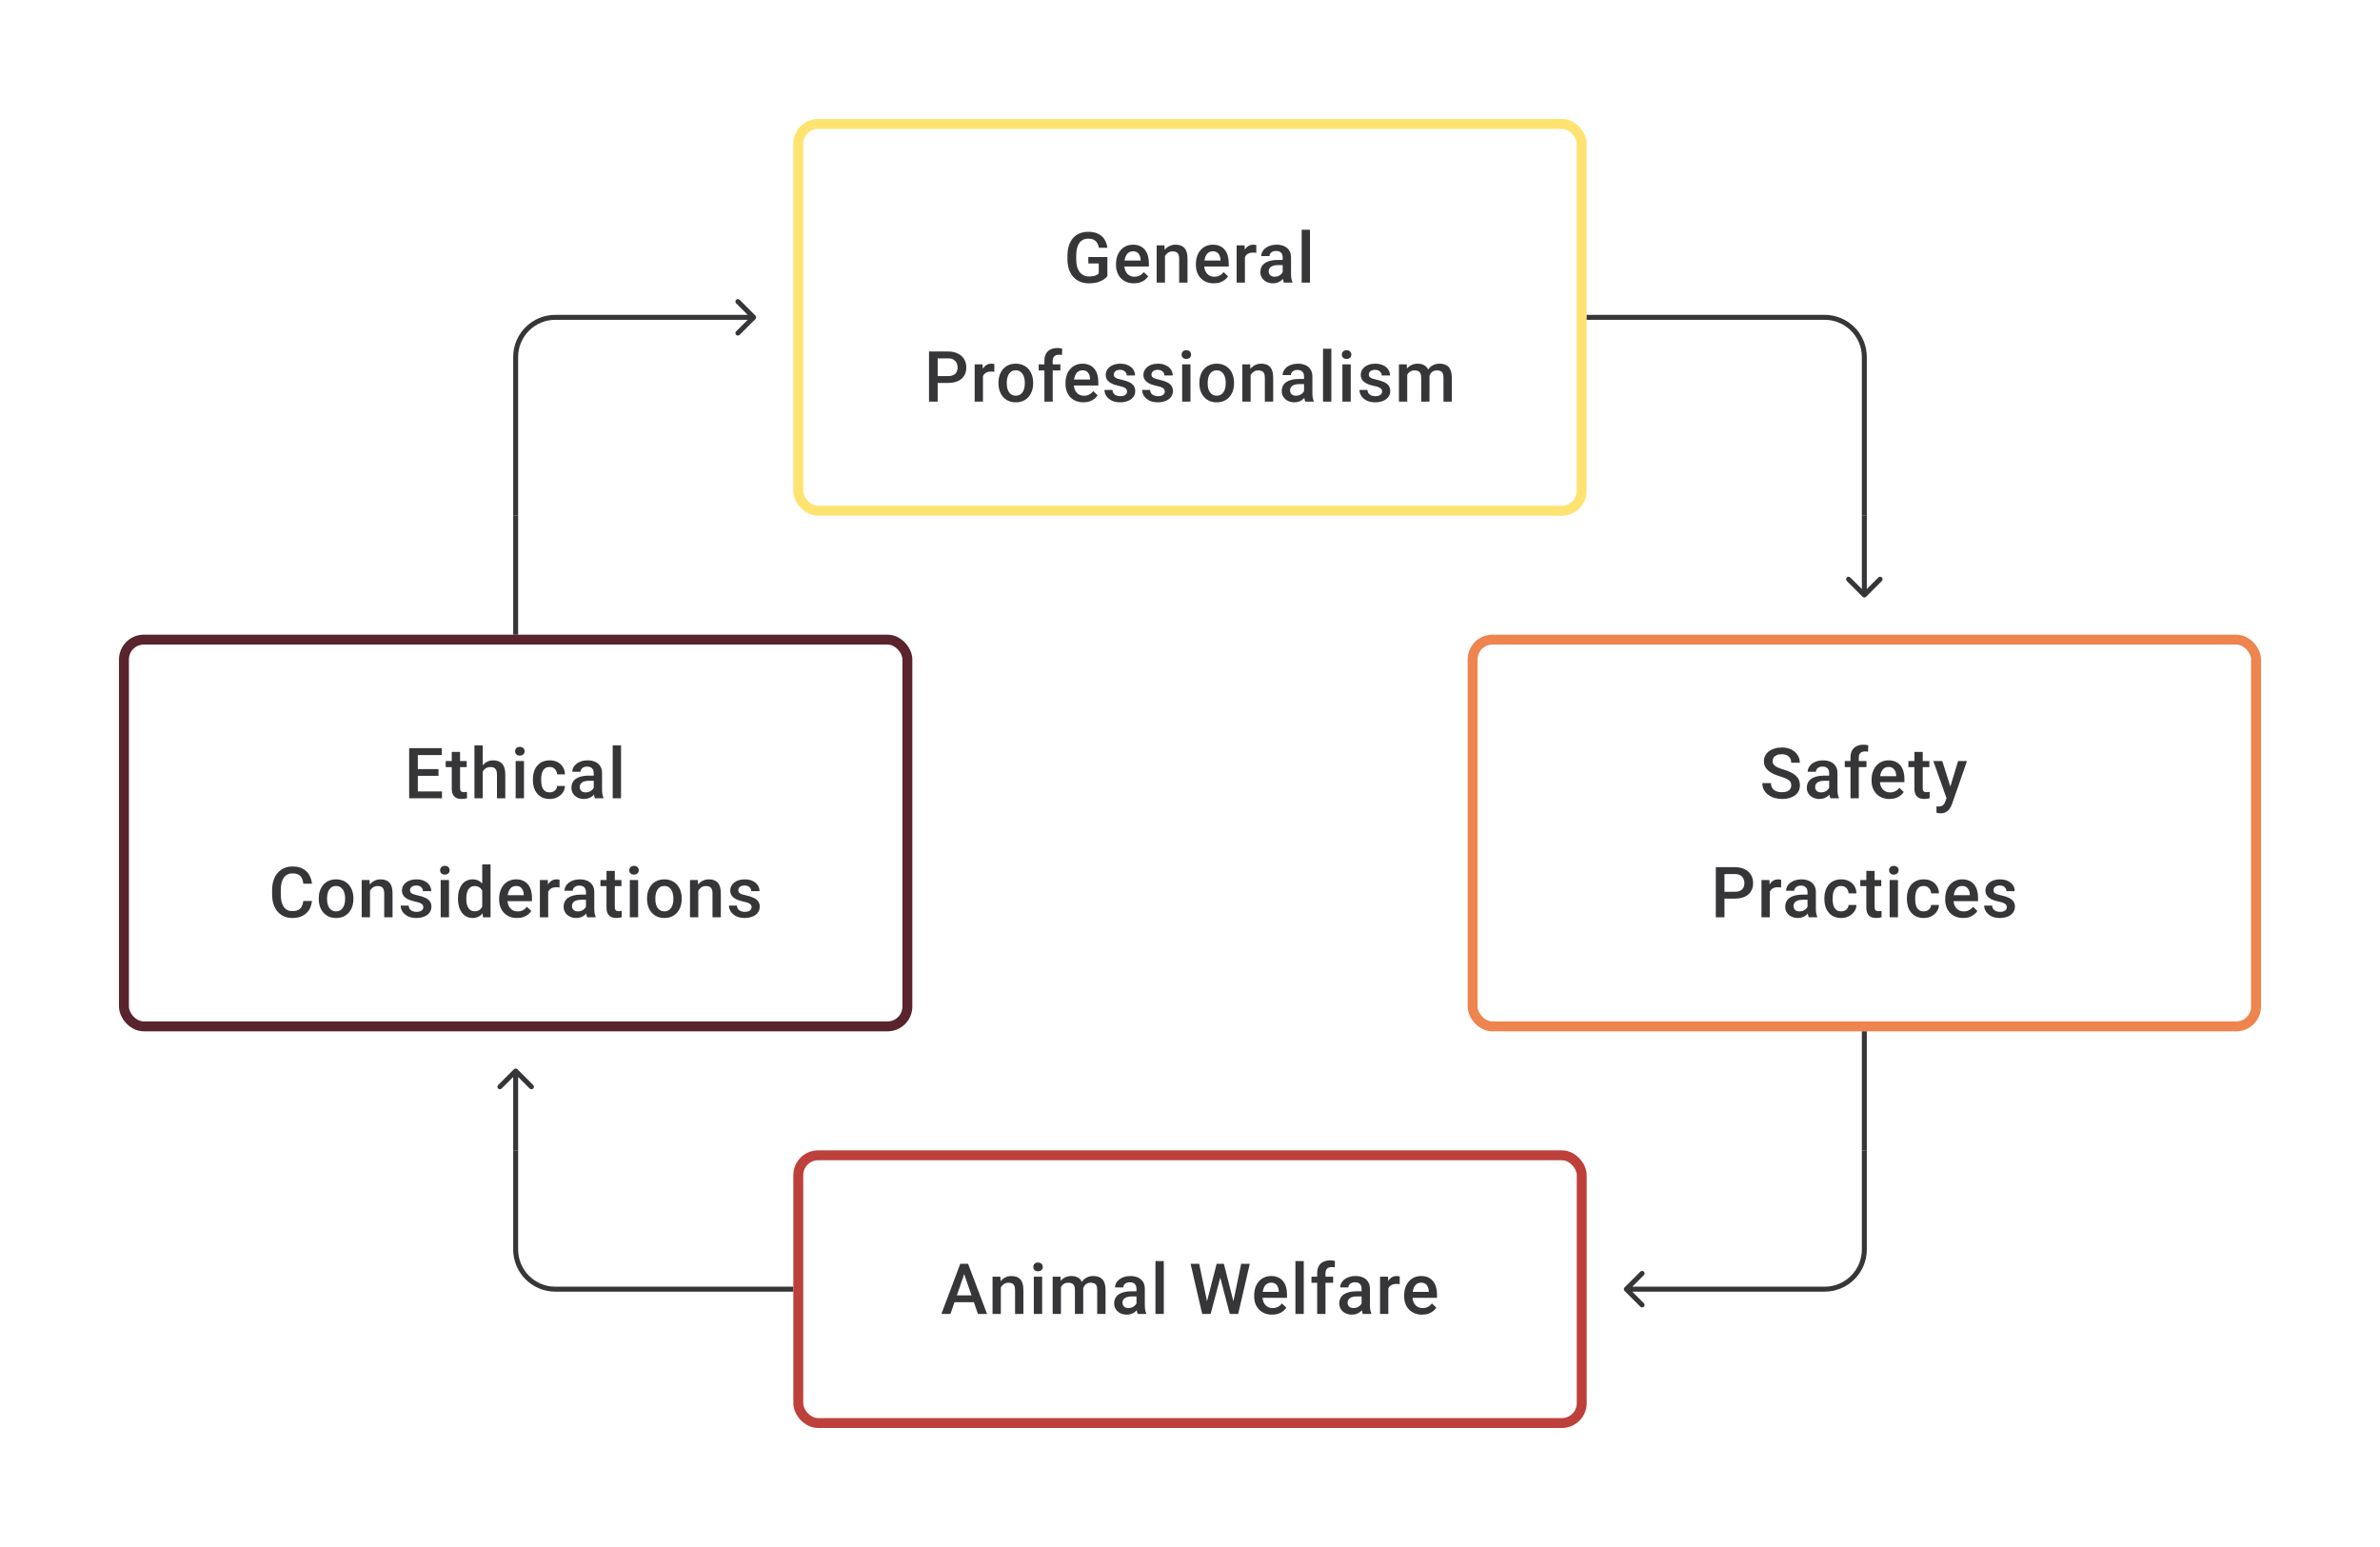<svg width="480" height="312" viewBox="0 0 480 312" fill="none" xmlns="http://www.w3.org/2000/svg">
<path d="M152.354 64.354C152.549 64.158 152.549 63.842 152.354 63.646L149.172 60.465C148.976 60.269 148.66 60.269 148.464 60.465C148.269 60.66 148.269 60.976 148.464 61.172L151.293 64L148.464 66.828C148.269 67.024 148.269 67.34 148.464 67.535C148.66 67.731 148.976 67.731 149.172 67.535L152.354 64.354ZM152 63.5H112V64.5H152V63.5ZM103.5 72V104H104.5V72H103.5ZM112 63.5C107.306 63.5 103.5 67.306 103.5 72H104.5C104.5 67.858 107.858 64.5 112 64.5V63.5Z" fill="#1E1E21" fill-opacity="0.89"/>
<rect x="161" y="25" width="158" height="78" rx="4" stroke="#FFE370" stroke-width="2"/>
<path d="M223.333 51.834V55.695C223.19 55.884 222.965 56.093 222.66 56.32C222.359 56.542 221.959 56.734 221.459 56.896C220.959 57.058 220.336 57.139 219.591 57.139C218.957 57.139 218.376 57.032 217.848 56.819C217.32 56.602 216.865 56.285 216.48 55.868C216.101 55.452 215.807 54.945 215.599 54.348C215.39 53.746 215.286 53.061 215.286 52.292V51.591C215.286 50.827 215.381 50.147 215.571 49.55C215.765 48.948 216.043 48.439 216.404 48.022C216.765 47.606 217.2 47.291 217.709 47.078C218.223 46.86 218.804 46.752 219.452 46.752C220.281 46.752 220.966 46.891 221.507 47.168C222.054 47.441 222.475 47.821 222.771 48.307C223.067 48.793 223.255 49.348 223.333 49.973H221.625C221.57 49.621 221.461 49.307 221.299 49.029C221.142 48.751 220.915 48.534 220.619 48.376C220.327 48.214 219.947 48.133 219.48 48.133C219.077 48.133 218.723 48.21 218.418 48.362C218.112 48.515 217.857 48.74 217.654 49.036C217.455 49.332 217.304 49.693 217.202 50.119C217.101 50.545 217.05 51.031 217.05 51.577V52.292C217.05 52.848 217.108 53.341 217.223 53.771C217.344 54.202 217.515 54.565 217.737 54.861C217.964 55.158 218.239 55.382 218.563 55.535C218.887 55.683 219.253 55.757 219.66 55.757C220.058 55.757 220.385 55.725 220.639 55.66C220.894 55.59 221.095 55.51 221.243 55.417C221.396 55.32 221.514 55.227 221.598 55.139V53.133H219.494V51.834H223.333ZM228.693 57.139C228.138 57.139 227.636 57.049 227.187 56.868C226.742 56.683 226.363 56.426 226.048 56.097C225.738 55.769 225.499 55.382 225.333 54.938C225.166 54.493 225.083 54.014 225.083 53.501V53.223C225.083 52.635 225.169 52.103 225.34 51.626C225.511 51.149 225.749 50.742 226.055 50.404C226.36 50.061 226.722 49.8 227.138 49.619C227.555 49.439 228.006 49.348 228.492 49.348C229.029 49.348 229.499 49.439 229.902 49.619C230.304 49.8 230.638 50.054 230.901 50.383C231.17 50.707 231.369 51.093 231.499 51.542C231.633 51.992 231.7 52.487 231.7 53.028V53.744H225.895V52.542H230.047V52.41C230.038 52.11 229.978 51.827 229.867 51.563C229.76 51.3 229.596 51.087 229.374 50.925C229.152 50.763 228.855 50.681 228.485 50.681C228.207 50.681 227.96 50.742 227.742 50.862C227.529 50.978 227.351 51.147 227.208 51.369C227.064 51.591 226.953 51.86 226.874 52.174C226.8 52.484 226.763 52.834 226.763 53.223V53.501C226.763 53.829 226.807 54.135 226.895 54.417C226.988 54.695 227.122 54.938 227.298 55.146C227.474 55.354 227.687 55.519 227.937 55.639C228.187 55.755 228.471 55.813 228.791 55.813C229.193 55.813 229.552 55.732 229.867 55.57C230.182 55.408 230.455 55.178 230.686 54.882L231.568 55.736C231.406 55.972 231.195 56.199 230.936 56.417C230.677 56.63 230.36 56.803 229.985 56.938C229.615 57.072 229.184 57.139 228.693 57.139ZM234.949 51.091V57H233.276V49.487H234.852L234.949 51.091ZM234.651 52.966L234.109 52.959C234.114 52.427 234.188 51.938 234.331 51.494C234.479 51.05 234.683 50.668 234.942 50.348C235.206 50.029 235.521 49.783 235.886 49.612C236.252 49.436 236.66 49.348 237.109 49.348C237.47 49.348 237.796 49.399 238.088 49.501C238.384 49.598 238.636 49.758 238.844 49.98C239.057 50.203 239.219 50.492 239.33 50.848C239.441 51.2 239.497 51.633 239.497 52.147V57H237.817V52.14C237.817 51.779 237.763 51.494 237.657 51.286C237.555 51.073 237.405 50.922 237.206 50.834C237.011 50.742 236.768 50.695 236.477 50.695C236.19 50.695 235.933 50.756 235.706 50.876C235.479 50.996 235.287 51.161 235.13 51.369C234.977 51.577 234.859 51.818 234.776 52.091C234.692 52.364 234.651 52.656 234.651 52.966ZM244.801 57.139C244.246 57.139 243.744 57.049 243.295 56.868C242.85 56.683 242.471 56.426 242.156 56.097C241.846 55.769 241.608 55.382 241.441 54.938C241.274 54.493 241.191 54.014 241.191 53.501V53.223C241.191 52.635 241.277 52.103 241.448 51.626C241.619 51.149 241.857 50.742 242.163 50.404C242.469 50.061 242.83 49.8 243.246 49.619C243.663 49.439 244.114 49.348 244.6 49.348C245.137 49.348 245.607 49.439 246.01 49.619C246.412 49.8 246.746 50.054 247.009 50.383C247.278 50.707 247.477 51.093 247.607 51.542C247.741 51.992 247.808 52.487 247.808 53.028V53.744H242.003V52.542H246.155V52.41C246.146 52.11 246.086 51.827 245.975 51.563C245.868 51.3 245.704 51.087 245.482 50.925C245.26 50.763 244.963 50.681 244.593 50.681C244.315 50.681 244.068 50.742 243.85 50.862C243.637 50.978 243.459 51.147 243.316 51.369C243.172 51.591 243.061 51.86 242.982 52.174C242.908 52.484 242.871 52.834 242.871 53.223V53.501C242.871 53.829 242.915 54.135 243.003 54.417C243.096 54.695 243.23 54.938 243.406 55.146C243.582 55.354 243.795 55.519 244.045 55.639C244.295 55.755 244.579 55.813 244.899 55.813C245.301 55.813 245.66 55.732 245.975 55.57C246.29 55.408 246.563 55.178 246.794 54.882L247.676 55.736C247.514 55.972 247.303 56.199 247.044 56.417C246.785 56.63 246.468 56.803 246.093 56.938C245.723 57.072 245.292 57.139 244.801 57.139ZM251.078 50.918V57H249.405V49.487H251.002L251.078 50.918ZM253.376 49.439L253.362 50.994C253.261 50.975 253.149 50.962 253.029 50.952C252.913 50.943 252.798 50.938 252.682 50.938C252.395 50.938 252.143 50.98 251.925 51.063C251.708 51.142 251.525 51.258 251.377 51.411C251.233 51.559 251.122 51.739 251.043 51.952C250.965 52.165 250.918 52.404 250.904 52.667L250.523 52.695C250.523 52.223 250.569 51.785 250.661 51.383C250.754 50.98 250.893 50.626 251.078 50.321C251.268 50.015 251.504 49.777 251.786 49.605C252.073 49.434 252.404 49.348 252.779 49.348C252.881 49.348 252.99 49.358 253.105 49.376C253.226 49.395 253.316 49.416 253.376 49.439ZM258.695 55.493V51.91C258.695 51.642 258.646 51.411 258.549 51.216C258.452 51.022 258.303 50.871 258.104 50.765C257.91 50.658 257.665 50.605 257.368 50.605C257.095 50.605 256.859 50.651 256.66 50.744C256.461 50.837 256.306 50.962 256.195 51.119C256.084 51.276 256.028 51.455 256.028 51.654H254.362C254.362 51.357 254.434 51.07 254.577 50.793C254.721 50.515 254.929 50.267 255.202 50.05C255.475 49.832 255.802 49.661 256.181 49.536C256.561 49.411 256.987 49.348 257.459 49.348C258.023 49.348 258.523 49.443 258.958 49.633C259.398 49.823 259.743 50.11 259.993 50.494C260.248 50.874 260.375 51.35 260.375 51.924V55.264C260.375 55.607 260.398 55.914 260.444 56.188C260.495 56.456 260.567 56.69 260.66 56.889V57H258.945C258.866 56.819 258.803 56.59 258.757 56.313C258.715 56.03 258.695 55.757 258.695 55.493ZM258.938 52.431L258.951 53.466H257.75C257.44 53.466 257.167 53.496 256.931 53.556C256.695 53.612 256.498 53.695 256.341 53.806C256.183 53.917 256.065 54.051 255.987 54.209C255.908 54.366 255.869 54.544 255.869 54.743C255.869 54.943 255.915 55.125 256.007 55.292C256.1 55.454 256.234 55.581 256.41 55.674C256.591 55.766 256.808 55.813 257.063 55.813C257.405 55.813 257.704 55.743 257.959 55.604C258.218 55.461 258.421 55.287 258.57 55.084C258.718 54.875 258.796 54.679 258.806 54.493L259.347 55.236C259.292 55.426 259.197 55.63 259.063 55.847C258.928 56.065 258.752 56.273 258.535 56.472C258.322 56.667 258.065 56.826 257.764 56.951C257.468 57.076 257.125 57.139 256.737 57.139C256.246 57.139 255.808 57.042 255.424 56.847C255.04 56.648 254.739 56.382 254.522 56.049C254.304 55.711 254.195 55.329 254.195 54.903C254.195 54.505 254.269 54.153 254.417 53.848C254.57 53.538 254.792 53.278 255.084 53.07C255.38 52.862 255.741 52.704 256.167 52.598C256.593 52.487 257.079 52.431 257.625 52.431H258.938ZM264.2 46.335V57H262.52V46.335H264.2ZM191.204 77.23H188.572V75.848H191.204C191.662 75.848 192.033 75.774 192.315 75.626C192.597 75.478 192.803 75.274 192.933 75.015C193.067 74.751 193.134 74.45 193.134 74.112C193.134 73.793 193.067 73.494 192.933 73.216C192.803 72.934 192.597 72.707 192.315 72.536C192.033 72.365 191.662 72.279 191.204 72.279H189.107V81H187.364V70.891H191.204C191.986 70.891 192.651 71.029 193.197 71.307C193.748 71.58 194.167 71.96 194.454 72.446C194.74 72.927 194.884 73.478 194.884 74.098C194.884 74.751 194.74 75.311 194.454 75.779C194.167 76.246 193.748 76.605 193.197 76.855C192.651 77.105 191.986 77.23 191.204 77.23ZM198.244 74.918V81H196.571V73.487H198.168L198.244 74.918ZM200.543 73.439L200.529 74.994C200.427 74.975 200.316 74.962 200.195 74.952C200.08 74.943 199.964 74.938 199.848 74.938C199.561 74.938 199.309 74.98 199.091 75.063C198.874 75.142 198.691 75.258 198.543 75.411C198.399 75.559 198.288 75.739 198.21 75.952C198.131 76.165 198.085 76.403 198.071 76.667L197.689 76.695C197.689 76.223 197.735 75.785 197.828 75.383C197.92 74.98 198.059 74.626 198.244 74.32C198.434 74.015 198.67 73.777 198.953 73.605C199.24 73.434 199.57 73.348 199.945 73.348C200.047 73.348 200.156 73.358 200.272 73.376C200.392 73.395 200.482 73.415 200.543 73.439ZM201.375 77.327V77.167C201.375 76.626 201.454 76.123 201.612 75.661C201.769 75.193 201.996 74.788 202.292 74.445C202.593 74.098 202.959 73.83 203.389 73.64C203.824 73.446 204.315 73.348 204.861 73.348C205.412 73.348 205.903 73.446 206.333 73.64C206.768 73.83 207.136 74.098 207.437 74.445C207.738 74.788 207.967 75.193 208.124 75.661C208.282 76.123 208.361 76.626 208.361 77.167V77.327C208.361 77.868 208.282 78.371 208.124 78.834C207.967 79.297 207.738 79.702 207.437 80.049C207.136 80.391 206.77 80.66 206.34 80.854C205.909 81.044 205.421 81.139 204.875 81.139C204.324 81.139 203.831 81.044 203.396 80.854C202.966 80.66 202.6 80.391 202.299 80.049C201.998 79.702 201.769 79.297 201.612 78.834C201.454 78.371 201.375 77.868 201.375 77.327ZM203.049 77.167V77.327C203.049 77.665 203.084 77.984 203.153 78.285C203.222 78.586 203.331 78.85 203.479 79.077C203.627 79.303 203.817 79.482 204.049 79.611C204.28 79.741 204.556 79.806 204.875 79.806C205.185 79.806 205.454 79.741 205.68 79.611C205.912 79.482 206.102 79.303 206.25 79.077C206.398 78.85 206.507 78.586 206.576 78.285C206.65 77.984 206.687 77.665 206.687 77.327V77.167C206.687 76.834 206.65 76.519 206.576 76.223C206.507 75.922 206.396 75.656 206.243 75.424C206.095 75.193 205.905 75.013 205.673 74.883C205.447 74.749 205.176 74.681 204.861 74.681C204.546 74.681 204.273 74.749 204.042 74.883C203.815 75.013 203.627 75.193 203.479 75.424C203.331 75.656 203.222 75.922 203.153 76.223C203.084 76.519 203.049 76.834 203.049 77.167ZM212.311 81H210.638V72.765C210.638 72.205 210.742 71.735 210.95 71.356C211.163 70.972 211.466 70.682 211.86 70.488C212.253 70.289 212.718 70.189 213.255 70.189C213.422 70.189 213.586 70.201 213.748 70.224C213.91 70.242 214.068 70.272 214.22 70.314L214.179 71.606C214.086 71.582 213.984 71.566 213.873 71.557C213.767 71.548 213.651 71.543 213.526 71.543C213.271 71.543 213.052 71.592 212.866 71.689C212.686 71.781 212.547 71.918 212.45 72.099C212.357 72.279 212.311 72.501 212.311 72.765V81ZM213.859 73.487V74.709H209.485V73.487H213.859ZM218.504 81.139C217.949 81.139 217.446 81.049 216.997 80.868C216.553 80.683 216.174 80.426 215.859 80.097C215.549 79.769 215.31 79.382 215.144 78.938C214.977 78.493 214.894 78.014 214.894 77.501V77.223C214.894 76.635 214.979 76.103 215.151 75.626C215.322 75.149 215.56 74.742 215.866 74.404C216.171 74.061 216.532 73.8 216.949 73.619C217.365 73.439 217.817 73.348 218.303 73.348C218.84 73.348 219.31 73.439 219.712 73.619C220.115 73.8 220.448 74.054 220.712 74.383C220.981 74.707 221.18 75.094 221.309 75.543C221.444 75.992 221.511 76.487 221.511 77.028V77.744H215.706V76.542H219.858V76.41C219.849 76.11 219.789 75.827 219.678 75.563C219.571 75.299 219.407 75.087 219.185 74.925C218.962 74.763 218.666 74.681 218.296 74.681C218.018 74.681 217.771 74.742 217.553 74.862C217.34 74.978 217.162 75.147 217.018 75.369C216.875 75.591 216.764 75.86 216.685 76.174C216.611 76.484 216.574 76.834 216.574 77.223V77.501C216.574 77.829 216.618 78.135 216.706 78.417C216.798 78.695 216.933 78.938 217.109 79.146C217.284 79.354 217.497 79.519 217.747 79.639C217.997 79.755 218.282 79.813 218.601 79.813C219.004 79.813 219.363 79.732 219.678 79.57C219.992 79.408 220.265 79.178 220.497 78.882L221.379 79.736C221.217 79.972 221.006 80.199 220.747 80.417C220.488 80.63 220.171 80.803 219.796 80.938C219.425 81.072 218.995 81.139 218.504 81.139ZM227.315 78.966C227.315 78.799 227.273 78.648 227.19 78.514C227.107 78.375 226.947 78.25 226.711 78.139C226.48 78.028 226.137 77.926 225.683 77.834C225.285 77.746 224.92 77.642 224.586 77.521C224.258 77.396 223.975 77.246 223.739 77.07C223.503 76.894 223.32 76.686 223.191 76.445C223.061 76.204 222.996 75.927 222.996 75.612C222.996 75.306 223.063 75.017 223.198 74.744C223.332 74.471 223.524 74.23 223.774 74.022C224.024 73.814 224.327 73.649 224.684 73.529C225.045 73.409 225.447 73.348 225.892 73.348C226.521 73.348 227.06 73.455 227.509 73.668C227.963 73.876 228.31 74.161 228.551 74.522C228.792 74.878 228.912 75.281 228.912 75.73H227.239C227.239 75.531 227.188 75.346 227.086 75.174C226.989 74.999 226.841 74.857 226.642 74.751C226.442 74.64 226.193 74.584 225.892 74.584C225.605 74.584 225.366 74.631 225.176 74.723C224.991 74.811 224.852 74.927 224.76 75.07C224.672 75.214 224.628 75.371 224.628 75.543C224.628 75.668 224.651 75.781 224.697 75.883C224.748 75.98 224.832 76.07 224.947 76.153C225.063 76.232 225.22 76.306 225.42 76.376C225.623 76.445 225.878 76.512 226.183 76.577C226.757 76.697 227.25 76.853 227.662 77.042C228.079 77.227 228.398 77.468 228.62 77.764C228.843 78.056 228.954 78.426 228.954 78.875C228.954 79.209 228.882 79.514 228.738 79.792C228.6 80.065 228.396 80.303 228.127 80.507C227.859 80.706 227.537 80.861 227.162 80.972C226.792 81.083 226.375 81.139 225.912 81.139C225.232 81.139 224.656 81.019 224.184 80.778C223.711 80.532 223.353 80.22 223.107 79.841C222.867 79.456 222.746 79.058 222.746 78.646H224.364C224.383 78.956 224.468 79.204 224.621 79.389C224.778 79.57 224.973 79.702 225.204 79.785C225.44 79.864 225.683 79.903 225.933 79.903C226.234 79.903 226.486 79.864 226.69 79.785C226.894 79.702 227.049 79.591 227.155 79.452C227.262 79.308 227.315 79.146 227.315 78.966ZM234.918 78.966C234.918 78.799 234.876 78.648 234.793 78.514C234.709 78.375 234.55 78.25 234.314 78.139C234.082 78.028 233.74 77.926 233.286 77.834C232.888 77.746 232.522 77.642 232.189 77.521C231.86 77.396 231.578 77.246 231.342 77.07C231.106 76.894 230.923 76.686 230.793 76.445C230.664 76.204 230.599 75.927 230.599 75.612C230.599 75.306 230.666 75.017 230.8 74.744C230.935 74.471 231.127 74.23 231.377 74.022C231.627 73.814 231.93 73.649 232.286 73.529C232.647 73.409 233.05 73.348 233.494 73.348C234.124 73.348 234.663 73.455 235.112 73.668C235.566 73.876 235.913 74.161 236.154 74.522C236.394 74.878 236.515 75.281 236.515 75.73H234.841C234.841 75.531 234.79 75.346 234.689 75.174C234.591 74.999 234.443 74.857 234.244 74.751C234.045 74.64 233.795 74.584 233.494 74.584C233.207 74.584 232.969 74.631 232.779 74.723C232.594 74.811 232.455 74.927 232.363 75.07C232.275 75.214 232.231 75.371 232.231 75.543C232.231 75.668 232.254 75.781 232.3 75.883C232.351 75.98 232.434 76.07 232.55 76.153C232.666 76.232 232.823 76.306 233.022 76.376C233.226 76.445 233.48 76.512 233.786 76.577C234.36 76.697 234.853 76.853 235.265 77.042C235.682 77.227 236.001 77.468 236.223 77.764C236.445 78.056 236.556 78.426 236.556 78.875C236.556 79.209 236.485 79.514 236.341 79.792C236.202 80.065 235.999 80.303 235.73 80.507C235.462 80.706 235.14 80.861 234.765 80.972C234.395 81.083 233.978 81.139 233.515 81.139C232.835 81.139 232.258 81.019 231.786 80.778C231.314 80.532 230.955 80.22 230.71 79.841C230.469 79.456 230.349 79.058 230.349 78.646H231.967C231.985 78.956 232.071 79.204 232.224 79.389C232.381 79.57 232.576 79.702 232.807 79.785C233.043 79.864 233.286 79.903 233.536 79.903C233.837 79.903 234.089 79.864 234.293 79.785C234.497 79.702 234.652 79.591 234.758 79.452C234.865 79.308 234.918 79.146 234.918 78.966ZM240.097 73.487V81H238.417V73.487H240.097ZM238.306 71.515C238.306 71.261 238.389 71.05 238.556 70.883C238.727 70.712 238.963 70.627 239.264 70.627C239.56 70.627 239.794 70.712 239.965 70.883C240.137 71.05 240.222 71.261 240.222 71.515C240.222 71.765 240.137 71.974 239.965 72.14C239.794 72.307 239.56 72.39 239.264 72.39C238.963 72.39 238.727 72.307 238.556 72.14C238.389 71.974 238.306 71.765 238.306 71.515ZM241.895 77.327V77.167C241.895 76.626 241.974 76.123 242.131 75.661C242.289 75.193 242.516 74.788 242.812 74.445C243.113 74.098 243.478 73.83 243.909 73.64C244.344 73.446 244.835 73.348 245.381 73.348C245.932 73.348 246.422 73.446 246.853 73.64C247.288 73.83 247.656 74.098 247.957 74.445C248.258 74.788 248.487 75.193 248.644 75.661C248.802 76.123 248.88 76.626 248.88 77.167V77.327C248.88 77.868 248.802 78.371 248.644 78.834C248.487 79.297 248.258 79.702 247.957 80.049C247.656 80.391 247.29 80.66 246.86 80.854C246.429 81.044 245.941 81.139 245.395 81.139C244.844 81.139 244.351 81.044 243.916 80.854C243.485 80.66 243.12 80.391 242.819 80.049C242.518 79.702 242.289 79.297 242.131 78.834C241.974 78.371 241.895 77.868 241.895 77.327ZM243.569 77.167V77.327C243.569 77.665 243.603 77.984 243.673 78.285C243.742 78.586 243.851 78.85 243.999 79.077C244.147 79.303 244.337 79.482 244.568 79.611C244.8 79.741 245.075 79.806 245.395 79.806C245.705 79.806 245.973 79.741 246.2 79.611C246.432 79.482 246.621 79.303 246.77 79.077C246.918 78.85 247.026 78.586 247.096 78.285C247.17 77.984 247.207 77.665 247.207 77.327V77.167C247.207 76.834 247.17 76.519 247.096 76.223C247.026 75.922 246.915 75.656 246.763 75.424C246.614 75.193 246.425 75.013 246.193 74.883C245.966 74.749 245.696 74.681 245.381 74.681C245.066 74.681 244.793 74.749 244.562 74.883C244.335 75.013 244.147 75.193 243.999 75.424C243.851 75.656 243.742 75.922 243.673 76.223C243.603 76.519 243.569 76.834 243.569 77.167ZM252.227 75.091V81H250.553V73.487H252.129L252.227 75.091ZM251.928 76.966L251.387 76.959C251.391 76.427 251.465 75.938 251.609 75.494C251.757 75.049 251.961 74.668 252.22 74.348C252.484 74.029 252.798 73.784 253.164 73.612C253.53 73.436 253.937 73.348 254.386 73.348C254.747 73.348 255.073 73.399 255.365 73.501C255.661 73.598 255.914 73.758 256.122 73.98C256.335 74.203 256.497 74.492 256.608 74.848C256.719 75.2 256.775 75.633 256.775 76.147V81H255.094V76.14C255.094 75.779 255.041 75.494 254.935 75.286C254.833 75.073 254.682 74.922 254.483 74.834C254.289 74.742 254.046 74.695 253.754 74.695C253.467 74.695 253.21 74.756 252.984 74.876C252.757 74.996 252.565 75.161 252.407 75.369C252.254 75.577 252.136 75.818 252.053 76.091C251.97 76.364 251.928 76.656 251.928 76.966ZM263.003 79.493V75.91C263.003 75.642 262.954 75.411 262.857 75.216C262.76 75.022 262.611 74.871 262.412 74.765C262.218 74.658 261.973 74.605 261.676 74.605C261.403 74.605 261.167 74.651 260.968 74.744C260.769 74.837 260.614 74.962 260.503 75.119C260.392 75.276 260.336 75.455 260.336 75.654H258.67C258.67 75.357 258.742 75.07 258.885 74.793C259.029 74.515 259.237 74.267 259.51 74.05C259.783 73.832 260.109 73.661 260.489 73.536C260.869 73.411 261.294 73.348 261.767 73.348C262.331 73.348 262.831 73.443 263.266 73.633C263.706 73.823 264.051 74.11 264.301 74.494C264.556 74.874 264.683 75.35 264.683 75.924V79.264C264.683 79.607 264.706 79.915 264.752 80.188C264.803 80.456 264.875 80.69 264.967 80.889V81H263.252C263.174 80.82 263.111 80.59 263.065 80.313C263.023 80.03 263.003 79.757 263.003 79.493ZM263.246 76.431L263.259 77.466H262.058C261.748 77.466 261.475 77.496 261.239 77.556C261.003 77.612 260.806 77.695 260.649 77.806C260.491 77.917 260.373 78.051 260.295 78.209C260.216 78.366 260.177 78.544 260.177 78.743C260.177 78.942 260.223 79.125 260.315 79.292C260.408 79.454 260.542 79.581 260.718 79.674C260.899 79.766 261.116 79.813 261.371 79.813C261.713 79.813 262.012 79.743 262.267 79.604C262.526 79.461 262.729 79.287 262.878 79.084C263.026 78.875 263.104 78.679 263.114 78.493L263.655 79.236C263.6 79.426 263.505 79.63 263.371 79.847C263.236 80.065 263.06 80.273 262.843 80.472C262.63 80.667 262.373 80.826 262.072 80.951C261.776 81.076 261.433 81.139 261.044 81.139C260.554 81.139 260.116 81.042 259.732 80.847C259.348 80.648 259.047 80.382 258.83 80.049C258.612 79.711 258.503 79.329 258.503 78.903C258.503 78.505 258.577 78.153 258.725 77.848C258.878 77.538 259.1 77.278 259.392 77.07C259.688 76.862 260.049 76.704 260.475 76.598C260.901 76.487 261.387 76.431 261.933 76.431H263.246ZM268.508 70.335V81H266.828V70.335H268.508ZM272.417 73.487V81H270.737V73.487H272.417ZM270.626 71.515C270.626 71.261 270.709 71.05 270.876 70.883C271.047 70.712 271.283 70.627 271.584 70.627C271.88 70.627 272.114 70.712 272.285 70.883C272.457 71.05 272.542 71.261 272.542 71.515C272.542 71.765 272.457 71.974 272.285 72.14C272.114 72.307 271.88 72.39 271.584 72.39C271.283 72.39 271.047 72.307 270.876 72.14C270.709 71.974 270.626 71.765 270.626 71.515ZM278.749 78.966C278.749 78.799 278.708 78.648 278.624 78.514C278.541 78.375 278.381 78.25 278.145 78.139C277.914 78.028 277.571 77.926 277.118 77.834C276.719 77.746 276.354 77.642 276.02 77.521C275.692 77.396 275.409 77.246 275.173 77.07C274.937 76.894 274.754 76.686 274.625 76.445C274.495 76.204 274.43 75.927 274.43 75.612C274.43 75.306 274.498 75.017 274.632 74.744C274.766 74.471 274.958 74.23 275.208 74.022C275.458 73.814 275.761 73.649 276.118 73.529C276.479 73.409 276.881 73.348 277.326 73.348C277.955 73.348 278.495 73.455 278.944 73.668C279.397 73.876 279.744 74.161 279.985 74.522C280.226 74.878 280.346 75.281 280.346 75.73H278.673C278.673 75.531 278.622 75.346 278.52 75.174C278.423 74.999 278.275 74.857 278.076 74.751C277.877 74.64 277.627 74.584 277.326 74.584C277.039 74.584 276.8 74.631 276.611 74.723C276.426 74.811 276.287 74.927 276.194 75.07C276.106 75.214 276.062 75.371 276.062 75.543C276.062 75.668 276.085 75.781 276.132 75.883C276.182 75.98 276.266 76.07 276.382 76.153C276.497 76.232 276.655 76.306 276.854 76.376C277.057 76.445 277.312 76.512 277.617 76.577C278.191 76.697 278.684 76.853 279.096 77.042C279.513 77.227 279.832 77.468 280.055 77.764C280.277 78.056 280.388 78.426 280.388 78.875C280.388 79.209 280.316 79.514 280.173 79.792C280.034 80.065 279.83 80.303 279.562 80.507C279.293 80.706 278.971 80.861 278.596 80.972C278.226 81.083 277.81 81.139 277.347 81.139C276.666 81.139 276.09 81.019 275.618 80.778C275.146 80.532 274.787 80.22 274.542 79.841C274.301 79.456 274.18 79.058 274.18 78.646H275.798C275.817 78.956 275.902 79.204 276.055 79.389C276.213 79.57 276.407 79.702 276.638 79.785C276.875 79.864 277.118 79.903 277.367 79.903C277.668 79.903 277.921 79.864 278.124 79.785C278.328 79.702 278.483 79.591 278.59 79.452C278.696 79.308 278.749 79.146 278.749 78.966ZM283.811 75.015V81H282.137V73.487H283.713L283.811 75.015ZM283.54 76.966L282.971 76.959C282.971 76.441 283.035 75.961 283.165 75.522C283.295 75.082 283.484 74.7 283.734 74.376C283.984 74.047 284.294 73.795 284.665 73.619C285.04 73.439 285.472 73.348 285.963 73.348C286.306 73.348 286.618 73.399 286.9 73.501C287.187 73.598 287.435 73.753 287.643 73.966C287.856 74.179 288.018 74.452 288.129 74.786C288.245 75.119 288.303 75.522 288.303 75.994V81H286.63V76.14C286.63 75.774 286.574 75.487 286.463 75.279C286.357 75.07 286.201 74.922 285.998 74.834C285.799 74.742 285.56 74.695 285.283 74.695C284.968 74.695 284.699 74.756 284.477 74.876C284.26 74.996 284.081 75.161 283.943 75.369C283.804 75.577 283.702 75.818 283.637 76.091C283.572 76.364 283.54 76.656 283.54 76.966ZM288.199 76.522L287.414 76.695C287.414 76.242 287.477 75.813 287.602 75.411C287.731 75.003 287.919 74.647 288.164 74.341C288.414 74.031 288.722 73.788 289.088 73.612C289.453 73.436 289.872 73.348 290.344 73.348C290.729 73.348 291.071 73.402 291.372 73.508C291.677 73.61 291.937 73.772 292.15 73.994C292.363 74.216 292.525 74.506 292.636 74.862C292.747 75.214 292.802 75.64 292.802 76.14V81H291.122V76.133C291.122 75.753 291.066 75.459 290.955 75.251C290.849 75.043 290.696 74.899 290.497 74.82C290.298 74.737 290.06 74.695 289.782 74.695C289.523 74.695 289.294 74.744 289.095 74.841C288.9 74.934 288.736 75.066 288.602 75.237C288.467 75.404 288.366 75.596 288.296 75.813C288.231 76.031 288.199 76.267 288.199 76.522Z" fill="#1E1E21" fill-opacity="0.89"/>
<path d="M320 64H368C372.418 64 376 67.582 376 72V104" stroke="#1E1E21" stroke-opacity="0.89"/>
<path d="M104 104V128" stroke="#1E1E21" stroke-opacity="0.89"/>
<path d="M375.646 120.354C375.842 120.549 376.158 120.549 376.354 120.354L379.536 117.172C379.731 116.976 379.731 116.66 379.536 116.464C379.34 116.269 379.024 116.269 378.828 116.464L376 119.293L373.172 116.464C372.976 116.269 372.66 116.269 372.464 116.464C372.269 116.66 372.269 116.976 372.464 117.172L375.646 120.354ZM375.5 104V120H376.5V104H375.5Z" fill="#1E1E21" fill-opacity="0.89"/>
<rect x="25" y="129" width="158" height="78" rx="4" stroke="#59242D" stroke-width="2"/>
<path d="M89.139 159.618V161H83.772V159.618H89.139ZM84.264 150.89V161H82.522V150.89H84.264ZM88.437 155.112V156.473H83.772V155.112H88.437ZM89.104 150.89V152.279H83.772V150.89H89.104ZM94.124 153.487V154.709H89.888V153.487H94.124ZM91.11 151.647H92.784V158.924C92.784 159.155 92.816 159.334 92.881 159.459C92.95 159.579 93.045 159.66 93.166 159.702C93.286 159.743 93.427 159.764 93.589 159.764C93.705 159.764 93.816 159.757 93.922 159.743C94.029 159.729 94.115 159.715 94.179 159.702L94.186 160.979C94.047 161.021 93.885 161.058 93.7 161.09C93.52 161.123 93.311 161.139 93.075 161.139C92.691 161.139 92.351 161.072 92.055 160.938C91.758 160.799 91.527 160.574 91.36 160.264C91.194 159.954 91.11 159.542 91.11 159.028V151.647ZM97.352 150.335V161H95.686V150.335H97.352ZM97.061 156.966L96.519 156.959C96.524 156.441 96.595 155.961 96.734 155.522C96.878 155.082 97.077 154.7 97.331 154.376C97.591 154.047 97.901 153.795 98.262 153.619C98.623 153.439 99.023 153.348 99.463 153.348C99.833 153.348 100.167 153.399 100.463 153.501C100.764 153.603 101.023 153.767 101.24 153.994C101.458 154.216 101.622 154.508 101.733 154.869C101.849 155.225 101.907 155.661 101.907 156.174V161H100.227V156.16C100.227 155.799 100.173 155.512 100.067 155.3C99.965 155.087 99.815 154.934 99.616 154.841C99.417 154.744 99.174 154.695 98.887 154.695C98.586 154.695 98.32 154.756 98.088 154.876C97.861 154.996 97.671 155.161 97.519 155.369C97.366 155.577 97.25 155.818 97.172 156.091C97.098 156.364 97.061 156.656 97.061 156.966ZM105.677 153.487V161H103.997V153.487H105.677ZM103.886 151.515C103.886 151.261 103.969 151.05 104.136 150.884C104.307 150.712 104.543 150.627 104.844 150.627C105.14 150.627 105.374 150.712 105.545 150.884C105.716 151.05 105.802 151.261 105.802 151.515C105.802 151.765 105.716 151.974 105.545 152.14C105.374 152.307 105.14 152.39 104.844 152.39C104.543 152.39 104.307 152.307 104.136 152.14C103.969 151.974 103.886 151.765 103.886 151.515ZM110.863 159.806C111.136 159.806 111.382 159.753 111.599 159.646C111.822 159.535 112 159.382 112.134 159.188C112.273 158.993 112.349 158.769 112.363 158.514H113.939C113.93 159 113.787 159.442 113.509 159.84C113.231 160.239 112.863 160.556 112.405 160.792C111.947 161.023 111.44 161.139 110.884 161.139C110.31 161.139 109.81 161.042 109.384 160.847C108.959 160.648 108.604 160.375 108.322 160.028C108.04 159.681 107.827 159.28 107.683 158.827C107.544 158.373 107.475 157.887 107.475 157.369V157.126C107.475 156.607 107.544 156.121 107.683 155.667C107.827 155.209 108.04 154.807 108.322 154.459C108.604 154.112 108.959 153.841 109.384 153.647C109.81 153.448 110.308 153.348 110.877 153.348C111.479 153.348 112.007 153.469 112.46 153.709C112.914 153.946 113.27 154.277 113.53 154.702C113.793 155.124 113.93 155.614 113.939 156.174H112.363C112.349 155.897 112.28 155.647 112.155 155.424C112.034 155.198 111.863 155.017 111.641 154.883C111.423 154.749 111.162 154.682 110.856 154.682C110.519 154.682 110.238 154.751 110.016 154.89C109.794 155.024 109.621 155.209 109.496 155.445C109.371 155.677 109.28 155.938 109.225 156.23C109.174 156.517 109.148 156.815 109.148 157.126V157.369C109.148 157.679 109.174 157.98 109.225 158.271C109.276 158.563 109.364 158.824 109.489 159.056C109.618 159.283 109.794 159.466 110.016 159.604C110.238 159.739 110.521 159.806 110.863 159.806ZM119.744 159.493V155.911C119.744 155.642 119.695 155.411 119.598 155.216C119.501 155.022 119.353 154.871 119.153 154.765C118.959 154.658 118.714 154.605 118.417 154.605C118.144 154.605 117.908 154.651 117.709 154.744C117.51 154.837 117.355 154.962 117.244 155.119C117.133 155.276 117.077 155.455 117.077 155.654H115.411C115.411 155.357 115.483 155.07 115.626 154.793C115.77 154.515 115.978 154.267 116.251 154.05C116.524 153.832 116.851 153.661 117.23 153.536C117.61 153.411 118.036 153.348 118.508 153.348C119.072 153.348 119.572 153.443 120.007 153.633C120.447 153.823 120.792 154.11 121.042 154.494C121.297 154.874 121.424 155.35 121.424 155.924V159.264C121.424 159.607 121.447 159.915 121.493 160.188C121.544 160.456 121.616 160.69 121.709 160.889V161H119.994C119.915 160.819 119.852 160.59 119.806 160.313C119.764 160.03 119.744 159.757 119.744 159.493ZM119.987 156.431L120.001 157.466H118.799C118.489 157.466 118.216 157.496 117.98 157.556C117.744 157.612 117.547 157.695 117.39 157.806C117.232 157.917 117.114 158.051 117.036 158.209C116.957 158.366 116.918 158.544 116.918 158.743C116.918 158.942 116.964 159.125 117.057 159.292C117.149 159.454 117.283 159.581 117.459 159.674C117.64 159.766 117.857 159.813 118.112 159.813C118.454 159.813 118.753 159.743 119.008 159.604C119.267 159.461 119.471 159.287 119.619 159.084C119.767 158.875 119.845 158.679 119.855 158.493L120.396 159.236C120.341 159.426 120.246 159.63 120.112 159.847C119.977 160.065 119.802 160.273 119.584 160.472C119.371 160.667 119.114 160.826 118.813 160.951C118.517 161.076 118.174 161.139 117.786 161.139C117.295 161.139 116.858 161.042 116.473 160.847C116.089 160.648 115.788 160.382 115.571 160.049C115.353 159.711 115.244 159.329 115.244 158.903C115.244 158.505 115.318 158.153 115.467 157.848C115.619 157.538 115.841 157.278 116.133 157.07C116.429 156.862 116.79 156.704 117.216 156.598C117.642 156.487 118.128 156.431 118.674 156.431H119.987ZM125.249 150.335V161H123.569V150.335H125.249ZM61.172 181.709H62.907C62.852 182.371 62.667 182.961 62.352 183.479C62.037 183.993 61.595 184.398 61.026 184.694C60.456 184.991 59.764 185.139 58.95 185.139C58.325 185.139 57.763 185.028 57.263 184.806C56.763 184.579 56.334 184.259 55.978 183.847C55.622 183.431 55.349 182.929 55.159 182.341C54.974 181.753 54.881 181.096 54.881 180.369V179.529C54.881 178.802 54.976 178.145 55.166 177.557C55.36 176.969 55.638 176.467 55.999 176.05C56.36 175.629 56.793 175.307 57.297 175.085C57.806 174.863 58.378 174.752 59.012 174.752C59.818 174.752 60.498 174.9 61.054 175.196C61.609 175.492 62.04 175.902 62.345 176.425C62.655 176.948 62.845 177.547 62.914 178.223H61.179C61.132 177.788 61.031 177.416 60.873 177.105C60.72 176.795 60.494 176.559 60.193 176.397C59.892 176.231 59.498 176.147 59.012 176.147C58.614 176.147 58.267 176.221 57.971 176.369C57.675 176.518 57.427 176.735 57.228 177.022C57.029 177.309 56.878 177.663 56.776 178.084C56.679 178.501 56.631 178.978 56.631 179.515V180.369C56.631 180.878 56.675 181.341 56.763 181.757C56.855 182.169 56.994 182.524 57.179 182.82C57.369 183.116 57.61 183.345 57.901 183.507C58.193 183.669 58.542 183.75 58.95 183.75C59.445 183.75 59.846 183.672 60.151 183.514C60.461 183.357 60.695 183.128 60.852 182.827C61.014 182.521 61.121 182.149 61.172 181.709ZM64.289 181.327V181.167C64.289 180.626 64.368 180.123 64.525 179.661C64.682 179.193 64.909 178.788 65.206 178.445C65.506 178.098 65.872 177.83 66.303 177.64C66.738 177.446 67.228 177.348 67.775 177.348C68.325 177.348 68.816 177.446 69.246 177.64C69.682 177.83 70.05 178.098 70.35 178.445C70.651 178.788 70.88 179.193 71.038 179.661C71.195 180.123 71.274 180.626 71.274 181.167V181.327C71.274 181.869 71.195 182.371 71.038 182.834C70.88 183.297 70.651 183.702 70.35 184.049C70.05 184.391 69.684 184.66 69.254 184.854C68.823 185.044 68.335 185.139 67.788 185.139C67.238 185.139 66.745 185.044 66.309 184.854C65.879 184.66 65.513 184.391 65.213 184.049C64.912 183.702 64.682 183.297 64.525 182.834C64.368 182.371 64.289 181.869 64.289 181.327ZM65.962 181.167V181.327C65.962 181.665 65.997 181.984 66.067 182.285C66.136 182.586 66.245 182.85 66.393 183.077C66.541 183.304 66.731 183.482 66.962 183.611C67.194 183.741 67.469 183.806 67.788 183.806C68.099 183.806 68.367 183.741 68.594 183.611C68.825 183.482 69.015 183.304 69.163 183.077C69.311 182.85 69.42 182.586 69.49 182.285C69.564 181.984 69.601 181.665 69.601 181.327V181.167C69.601 180.834 69.564 180.519 69.49 180.223C69.42 179.922 69.309 179.656 69.156 179.424C69.008 179.193 68.818 179.013 68.587 178.883C68.36 178.749 68.089 178.682 67.775 178.682C67.46 178.682 67.187 178.749 66.955 178.883C66.728 179.013 66.541 179.193 66.393 179.424C66.245 179.656 66.136 179.922 66.067 180.223C65.997 180.519 65.962 180.834 65.962 181.167ZM74.62 179.091V185H72.947V177.487H74.523L74.62 179.091ZM74.322 180.966L73.78 180.959C73.785 180.427 73.859 179.938 74.002 179.494C74.151 179.05 74.354 178.668 74.614 178.348C74.877 178.029 75.192 177.784 75.558 177.612C75.924 177.436 76.331 177.348 76.78 177.348C77.141 177.348 77.467 177.399 77.759 177.501C78.055 177.598 78.307 177.758 78.516 177.98C78.729 178.202 78.891 178.492 79.002 178.848C79.113 179.2 79.168 179.633 79.168 180.147V185H77.488V180.14C77.488 179.779 77.435 179.494 77.328 179.286C77.227 179.073 77.076 178.922 76.877 178.834C76.683 178.742 76.44 178.695 76.148 178.695C75.861 178.695 75.604 178.756 75.377 178.876C75.15 178.996 74.958 179.161 74.801 179.369C74.648 179.577 74.53 179.818 74.447 180.091C74.364 180.364 74.322 180.656 74.322 180.966ZM85.375 182.966C85.375 182.799 85.334 182.649 85.25 182.514C85.167 182.375 85.007 182.25 84.771 182.139C84.54 182.028 84.197 181.926 83.744 181.834C83.346 181.746 82.98 181.642 82.647 181.521C82.318 181.396 82.036 181.246 81.8 181.07C81.564 180.894 81.381 180.686 81.251 180.445C81.121 180.204 81.057 179.927 81.057 179.612C81.057 179.306 81.124 179.017 81.258 178.744C81.392 178.471 81.584 178.23 81.834 178.022C82.084 177.814 82.388 177.649 82.744 177.529C83.105 177.409 83.508 177.348 83.952 177.348C84.582 177.348 85.121 177.455 85.57 177.668C86.023 177.876 86.371 178.161 86.611 178.522C86.852 178.878 86.972 179.281 86.972 179.73H85.299C85.299 179.531 85.248 179.346 85.146 179.175C85.049 178.999 84.901 178.857 84.702 178.751C84.503 178.64 84.253 178.584 83.952 178.584C83.665 178.584 83.427 178.631 83.237 178.723C83.052 178.811 82.913 178.927 82.82 179.07C82.732 179.214 82.688 179.371 82.688 179.543C82.688 179.667 82.712 179.781 82.758 179.883C82.809 179.98 82.892 180.07 83.008 180.154C83.123 180.232 83.281 180.306 83.48 180.376C83.683 180.445 83.938 180.512 84.244 180.577C84.818 180.697 85.311 180.852 85.723 181.042C86.139 181.227 86.459 181.468 86.681 181.764C86.903 182.056 87.014 182.426 87.014 182.875C87.014 183.209 86.942 183.514 86.799 183.792C86.66 184.065 86.456 184.303 86.188 184.507C85.919 184.706 85.598 184.861 85.223 184.972C84.852 185.083 84.436 185.139 83.973 185.139C83.292 185.139 82.716 185.019 82.244 184.778C81.772 184.532 81.413 184.22 81.168 183.84C80.927 183.456 80.807 183.058 80.807 182.646H82.424C82.443 182.956 82.529 183.204 82.681 183.389C82.839 183.57 83.033 183.702 83.265 183.785C83.501 183.864 83.744 183.903 83.994 183.903C84.295 183.903 84.547 183.864 84.751 183.785C84.954 183.702 85.109 183.59 85.216 183.452C85.322 183.308 85.375 183.146 85.375 182.966ZM90.555 177.487V185H88.875V177.487H90.555ZM88.763 175.515C88.763 175.261 88.847 175.05 89.013 174.884C89.185 174.712 89.421 174.627 89.722 174.627C90.018 174.627 90.252 174.712 90.423 174.884C90.594 175.05 90.68 175.261 90.68 175.515C90.68 175.765 90.594 175.974 90.423 176.14C90.252 176.307 90.018 176.39 89.722 176.39C89.421 176.39 89.185 176.307 89.013 176.14C88.847 175.974 88.763 175.765 88.763 175.515ZM97.255 183.445V174.335H98.935V185H97.415L97.255 183.445ZM92.367 181.327V181.181C92.367 180.612 92.434 180.093 92.568 179.626C92.702 179.154 92.897 178.749 93.151 178.411C93.406 178.068 93.716 177.807 94.082 177.626C94.448 177.441 94.859 177.348 95.318 177.348C95.771 177.348 96.169 177.436 96.512 177.612C96.855 177.788 97.146 178.04 97.387 178.369C97.628 178.693 97.82 179.082 97.963 179.536C98.107 179.985 98.209 180.485 98.269 181.035V181.501C98.209 182.037 98.107 182.528 97.963 182.973C97.82 183.417 97.628 183.801 97.387 184.125C97.146 184.449 96.852 184.699 96.505 184.875C96.162 185.051 95.762 185.139 95.304 185.139C94.85 185.139 94.441 185.044 94.075 184.854C93.714 184.664 93.406 184.398 93.151 184.056C92.897 183.713 92.702 183.31 92.568 182.848C92.434 182.38 92.367 181.873 92.367 181.327ZM94.04 181.181V181.327C94.04 181.67 94.07 181.989 94.13 182.285C94.195 182.581 94.295 182.843 94.429 183.07C94.563 183.292 94.737 183.468 94.95 183.597C95.167 183.722 95.427 183.785 95.727 183.785C96.107 183.785 96.419 183.702 96.665 183.535C96.91 183.368 97.102 183.144 97.241 182.861C97.385 182.574 97.482 182.255 97.533 181.903V180.647C97.505 180.373 97.447 180.119 97.359 179.883C97.276 179.647 97.162 179.441 97.019 179.265C96.875 179.084 96.697 178.945 96.484 178.848C96.276 178.746 96.028 178.695 95.741 178.695C95.436 178.695 95.177 178.76 94.964 178.89C94.751 179.019 94.575 179.198 94.436 179.424C94.302 179.651 94.202 179.915 94.137 180.216C94.073 180.517 94.04 180.839 94.04 181.181ZM104.281 185.139C103.726 185.139 103.224 185.049 102.775 184.868C102.33 184.683 101.951 184.426 101.636 184.097C101.326 183.769 101.087 183.382 100.921 182.938C100.754 182.493 100.671 182.014 100.671 181.501V181.223C100.671 180.635 100.756 180.103 100.928 179.626C101.099 179.149 101.337 178.742 101.643 178.404C101.948 178.061 102.309 177.8 102.726 177.619C103.143 177.439 103.594 177.348 104.08 177.348C104.617 177.348 105.087 177.439 105.489 177.619C105.892 177.8 106.225 178.054 106.489 178.383C106.758 178.707 106.957 179.094 107.086 179.543C107.221 179.992 107.288 180.487 107.288 181.028V181.744H101.483V180.542H105.635V180.41C105.626 180.11 105.566 179.827 105.455 179.563C105.348 179.3 105.184 179.087 104.962 178.925C104.74 178.763 104.443 178.682 104.073 178.682C103.795 178.682 103.548 178.742 103.33 178.862C103.117 178.978 102.939 179.147 102.795 179.369C102.652 179.591 102.541 179.86 102.462 180.174C102.388 180.485 102.351 180.834 102.351 181.223V181.501C102.351 181.829 102.395 182.135 102.483 182.417C102.576 182.695 102.71 182.938 102.886 183.146C103.062 183.354 103.275 183.519 103.525 183.639C103.774 183.755 104.059 183.813 104.379 183.813C104.781 183.813 105.14 183.732 105.455 183.57C105.77 183.408 106.043 183.179 106.274 182.882L107.156 183.736C106.994 183.972 106.783 184.199 106.524 184.417C106.265 184.63 105.948 184.803 105.573 184.938C105.202 185.072 104.772 185.139 104.281 185.139ZM110.558 178.918V185H108.885V177.487H110.481L110.558 178.918ZM112.856 177.439L112.842 178.994C112.74 178.975 112.629 178.962 112.509 178.952C112.393 178.943 112.278 178.938 112.162 178.938C111.875 178.938 111.623 178.98 111.405 179.063C111.187 179.142 111.005 179.258 110.856 179.411C110.713 179.559 110.602 179.739 110.523 179.952C110.444 180.165 110.398 180.403 110.384 180.667L110.002 180.695C110.002 180.223 110.049 179.786 110.141 179.383C110.234 178.98 110.373 178.626 110.558 178.32C110.748 178.015 110.984 177.777 111.266 177.605C111.553 177.434 111.884 177.348 112.259 177.348C112.361 177.348 112.47 177.358 112.585 177.376C112.706 177.395 112.796 177.416 112.856 177.439ZM118.174 183.493V179.911C118.174 179.642 118.126 179.411 118.029 179.216C117.931 179.022 117.783 178.871 117.584 178.765C117.39 178.658 117.145 178.605 116.848 178.605C116.575 178.605 116.339 178.651 116.14 178.744C115.941 178.837 115.786 178.962 115.675 179.119C115.564 179.276 115.508 179.455 115.508 179.654H113.842C113.842 179.357 113.914 179.07 114.057 178.793C114.201 178.515 114.409 178.267 114.682 178.05C114.955 177.832 115.281 177.661 115.661 177.536C116.041 177.411 116.466 177.348 116.939 177.348C117.503 177.348 118.003 177.443 118.438 177.633C118.878 177.823 119.223 178.11 119.473 178.494C119.727 178.874 119.855 179.35 119.855 179.924V183.264C119.855 183.607 119.878 183.915 119.924 184.188C119.975 184.456 120.047 184.69 120.139 184.889V185H118.424C118.346 184.819 118.283 184.59 118.237 184.313C118.195 184.03 118.174 183.757 118.174 183.493ZM118.417 180.431L118.431 181.466H117.23C116.92 181.466 116.647 181.496 116.411 181.556C116.175 181.612 115.978 181.695 115.821 181.806C115.663 181.917 115.545 182.051 115.467 182.209C115.388 182.366 115.349 182.544 115.349 182.743C115.349 182.942 115.395 183.125 115.487 183.292C115.58 183.454 115.714 183.581 115.89 183.674C116.071 183.766 116.288 183.813 116.543 183.813C116.885 183.813 117.184 183.743 117.438 183.604C117.698 183.461 117.901 183.287 118.049 183.084C118.198 182.875 118.276 182.679 118.286 182.493L118.827 183.236C118.772 183.426 118.677 183.63 118.542 183.847C118.408 184.065 118.232 184.273 118.015 184.472C117.802 184.667 117.545 184.826 117.244 184.951C116.948 185.076 116.605 185.139 116.216 185.139C115.726 185.139 115.288 185.042 114.904 184.847C114.52 184.648 114.219 184.382 114.002 184.049C113.784 183.711 113.675 183.329 113.675 182.903C113.675 182.505 113.749 182.153 113.897 181.848C114.05 181.538 114.272 181.278 114.564 181.07C114.86 180.862 115.221 180.704 115.647 180.598C116.073 180.487 116.559 180.431 117.105 180.431H118.417ZM125.333 177.487V178.709H121.097V177.487H125.333ZM122.319 175.647H123.993V182.924C123.993 183.155 124.025 183.334 124.09 183.459C124.159 183.579 124.254 183.66 124.375 183.702C124.495 183.743 124.636 183.764 124.798 183.764C124.914 183.764 125.025 183.757 125.131 183.743C125.238 183.729 125.324 183.715 125.388 183.702L125.395 184.979C125.256 185.021 125.094 185.058 124.909 185.09C124.729 185.123 124.52 185.139 124.284 185.139C123.9 185.139 123.56 185.072 123.264 184.938C122.967 184.799 122.736 184.574 122.569 184.264C122.403 183.954 122.319 183.542 122.319 183.028V175.647ZM128.7 177.487V185H127.02V177.487H128.7ZM126.909 175.515C126.909 175.261 126.992 175.05 127.159 174.884C127.33 174.712 127.566 174.627 127.867 174.627C128.163 174.627 128.397 174.712 128.568 174.884C128.739 175.05 128.825 175.261 128.825 175.515C128.825 175.765 128.739 175.974 128.568 176.14C128.397 176.307 128.163 176.39 127.867 176.39C127.566 176.39 127.33 176.307 127.159 176.14C126.992 175.974 126.909 175.765 126.909 175.515ZM130.498 181.327V181.167C130.498 180.626 130.577 180.123 130.734 179.661C130.892 179.193 131.118 178.788 131.415 178.445C131.715 178.098 132.081 177.83 132.512 177.64C132.947 177.446 133.437 177.348 133.984 177.348C134.534 177.348 135.025 177.446 135.456 177.64C135.891 177.83 136.259 178.098 136.56 178.445C136.861 178.788 137.09 179.193 137.247 179.661C137.404 180.123 137.483 180.626 137.483 181.167V181.327C137.483 181.869 137.404 182.371 137.247 182.834C137.09 183.297 136.861 183.702 136.56 184.049C136.259 184.391 135.893 184.66 135.463 184.854C135.032 185.044 134.544 185.139 133.998 185.139C133.447 185.139 132.954 185.044 132.519 184.854C132.088 184.66 131.722 184.391 131.422 184.049C131.121 183.702 130.892 183.297 130.734 182.834C130.577 182.371 130.498 181.869 130.498 181.327ZM132.171 181.167V181.327C132.171 181.665 132.206 181.984 132.276 182.285C132.345 182.586 132.454 182.85 132.602 183.077C132.75 183.304 132.94 183.482 133.171 183.611C133.403 183.741 133.678 183.806 133.998 183.806C134.308 183.806 134.576 183.741 134.803 183.611C135.034 183.482 135.224 183.304 135.372 183.077C135.52 182.85 135.629 182.586 135.699 182.285C135.773 181.984 135.81 181.665 135.81 181.327V181.167C135.81 180.834 135.773 180.519 135.699 180.223C135.629 179.922 135.518 179.656 135.365 179.424C135.217 179.193 135.027 179.013 134.796 178.883C134.569 178.749 134.298 178.682 133.984 178.682C133.669 178.682 133.396 178.749 133.164 178.883C132.938 179.013 132.75 179.193 132.602 179.424C132.454 179.656 132.345 179.922 132.276 180.223C132.206 180.519 132.171 180.834 132.171 181.167ZM140.83 179.091V185H139.156V177.487H140.732L140.83 179.091ZM140.531 180.966L139.989 180.959C139.994 180.427 140.068 179.938 140.212 179.494C140.36 179.05 140.563 178.668 140.823 178.348C141.086 178.029 141.401 177.784 141.767 177.612C142.133 177.436 142.54 177.348 142.989 177.348C143.35 177.348 143.676 177.399 143.968 177.501C144.264 177.598 144.516 177.758 144.725 177.98C144.938 178.202 145.1 178.492 145.211 178.848C145.322 179.2 145.377 179.633 145.377 180.147V185H143.697V180.14C143.697 179.779 143.644 179.494 143.537 179.286C143.436 179.073 143.285 178.922 143.086 178.834C142.892 178.742 142.649 178.695 142.357 178.695C142.07 178.695 141.813 178.756 141.586 178.876C141.36 178.996 141.167 179.161 141.01 179.369C140.857 179.577 140.739 179.818 140.656 180.091C140.573 180.364 140.531 180.656 140.531 180.966ZM151.585 182.966C151.585 182.799 151.543 182.649 151.46 182.514C151.376 182.375 151.217 182.25 150.98 182.139C150.749 182.028 150.406 181.926 149.953 181.834C149.555 181.746 149.189 181.642 148.856 181.521C148.527 181.396 148.245 181.246 148.009 181.07C147.773 180.894 147.59 180.686 147.46 180.445C147.331 180.204 147.266 179.927 147.266 179.612C147.266 179.306 147.333 179.017 147.467 178.744C147.601 178.471 147.793 178.23 148.043 178.022C148.293 177.814 148.597 177.649 148.953 177.529C149.314 177.409 149.717 177.348 150.161 177.348C150.791 177.348 151.33 177.455 151.779 177.668C152.233 177.876 152.58 178.161 152.82 178.522C153.061 178.878 153.181 179.281 153.181 179.73H151.508C151.508 179.531 151.457 179.346 151.355 179.175C151.258 178.999 151.11 178.857 150.911 178.751C150.712 178.64 150.462 178.584 150.161 178.584C149.874 178.584 149.636 178.631 149.446 178.723C149.261 178.811 149.122 178.927 149.029 179.07C148.941 179.214 148.897 179.371 148.897 179.543C148.897 179.667 148.921 179.781 148.967 179.883C149.018 179.98 149.101 180.07 149.217 180.154C149.333 180.232 149.49 180.306 149.689 180.376C149.893 180.445 150.147 180.512 150.453 180.577C151.027 180.697 151.52 180.852 151.932 181.042C152.348 181.227 152.668 181.468 152.89 181.764C153.112 182.056 153.223 182.426 153.223 182.875C153.223 183.209 153.151 183.514 153.008 183.792C152.869 184.065 152.665 184.303 152.397 184.507C152.128 184.706 151.807 184.861 151.432 184.972C151.061 185.083 150.645 185.139 150.182 185.139C149.501 185.139 148.925 185.019 148.453 184.778C147.981 184.532 147.622 184.22 147.377 183.84C147.136 183.456 147.016 183.058 147.016 182.646H148.634C148.652 182.956 148.738 183.204 148.89 183.389C149.048 183.57 149.242 183.702 149.474 183.785C149.71 183.864 149.953 183.903 150.203 183.903C150.504 183.903 150.756 183.864 150.96 183.785C151.163 183.702 151.318 183.59 151.425 183.452C151.531 183.308 151.585 183.146 151.585 182.966Z" fill="#1E1E21" fill-opacity="0.89"/>
<rect x="297" y="129" width="158" height="78" rx="4" stroke="#EE844E" stroke-width="2"/>
<path d="M361.26 158.396C361.26 158.188 361.228 158.003 361.163 157.841C361.103 157.679 360.994 157.531 360.837 157.396C360.679 157.262 360.457 157.133 360.17 157.008C359.888 156.878 359.527 156.746 359.087 156.612C358.605 156.464 358.161 156.299 357.754 156.119C357.351 155.934 356.999 155.721 356.698 155.48C356.397 155.235 356.164 154.955 355.997 154.64C355.83 154.32 355.747 153.952 355.747 153.536C355.747 153.124 355.833 152.749 356.004 152.411C356.18 152.073 356.428 151.782 356.747 151.536C357.071 151.286 357.453 151.094 357.893 150.96C358.332 150.821 358.818 150.752 359.351 150.752C360.101 150.752 360.746 150.89 361.288 151.168C361.834 151.446 362.253 151.819 362.545 152.286C362.841 152.754 362.989 153.27 362.989 153.834H361.26C361.26 153.501 361.188 153.207 361.045 152.953C360.906 152.693 360.693 152.49 360.406 152.342C360.124 152.194 359.765 152.119 359.33 152.119C358.918 152.119 358.575 152.182 358.302 152.307C358.029 152.432 357.825 152.601 357.691 152.814C357.557 153.027 357.49 153.267 357.49 153.536C357.49 153.726 357.534 153.899 357.622 154.057C357.71 154.209 357.844 154.353 358.024 154.487C358.205 154.617 358.432 154.739 358.705 154.855C358.978 154.971 359.3 155.082 359.67 155.188C360.23 155.355 360.718 155.54 361.135 155.744C361.552 155.943 361.899 156.17 362.177 156.424C362.454 156.679 362.663 156.968 362.802 157.292C362.94 157.612 363.01 157.975 363.01 158.382C363.01 158.808 362.924 159.192 362.753 159.535C362.582 159.873 362.336 160.162 362.017 160.403C361.702 160.639 361.323 160.822 360.878 160.951C360.438 161.076 359.948 161.139 359.406 161.139C358.92 161.139 358.441 161.074 357.969 160.944C357.501 160.815 357.076 160.618 356.691 160.354C356.307 160.086 356.002 159.753 355.775 159.354C355.548 158.952 355.435 158.482 355.435 157.945H357.177C357.177 158.274 357.233 158.554 357.344 158.785C357.46 159.017 357.619 159.206 357.823 159.354C358.027 159.498 358.263 159.604 358.531 159.674C358.804 159.743 359.096 159.778 359.406 159.778C359.814 159.778 360.154 159.72 360.427 159.604C360.705 159.489 360.913 159.327 361.052 159.118C361.191 158.91 361.26 158.669 361.26 158.396ZM368.904 159.493V155.911C368.904 155.642 368.856 155.411 368.759 155.216C368.661 155.022 368.513 154.871 368.314 154.765C368.12 154.658 367.875 154.605 367.578 154.605C367.305 154.605 367.069 154.651 366.87 154.744C366.671 154.837 366.516 154.962 366.405 155.119C366.294 155.276 366.238 155.455 366.238 155.654H364.572C364.572 155.357 364.644 155.07 364.787 154.793C364.931 154.515 365.139 154.267 365.412 154.05C365.685 153.832 366.011 153.661 366.391 153.536C366.771 153.411 367.196 153.348 367.669 153.348C368.233 153.348 368.733 153.443 369.168 153.633C369.608 153.823 369.953 154.11 370.203 154.494C370.457 154.874 370.585 155.35 370.585 155.924V159.264C370.585 159.607 370.608 159.915 370.654 160.188C370.705 160.456 370.777 160.69 370.869 160.889V161H369.154C369.076 160.819 369.013 160.59 368.967 160.313C368.925 160.03 368.904 159.757 368.904 159.493ZM369.147 156.431L369.161 157.466H367.96C367.65 157.466 367.377 157.496 367.141 157.556C366.905 157.612 366.708 157.695 366.551 157.806C366.393 157.917 366.275 158.051 366.197 158.209C366.118 158.366 366.078 158.544 366.078 158.743C366.078 158.942 366.125 159.125 366.217 159.292C366.31 159.454 366.444 159.581 366.62 159.674C366.801 159.766 367.018 159.813 367.273 159.813C367.615 159.813 367.914 159.743 368.168 159.604C368.428 159.461 368.631 159.287 368.779 159.084C368.928 158.875 369.006 158.679 369.016 158.493L369.557 159.236C369.502 159.426 369.407 159.63 369.272 159.847C369.138 160.065 368.962 160.273 368.745 160.472C368.532 160.667 368.275 160.826 367.974 160.951C367.678 161.076 367.335 161.139 366.946 161.139C366.456 161.139 366.018 161.042 365.634 160.847C365.25 160.648 364.949 160.382 364.731 160.049C364.514 159.711 364.405 159.329 364.405 158.903C364.405 158.505 364.479 158.153 364.627 157.848C364.78 157.538 365.002 157.278 365.294 157.07C365.59 156.862 365.951 156.704 366.377 156.598C366.803 156.487 367.289 156.431 367.835 156.431H369.147ZM374.882 161H373.209V152.765C373.209 152.205 373.313 151.735 373.521 151.356C373.734 150.971 374.038 150.682 374.431 150.488C374.825 150.289 375.29 150.189 375.827 150.189C375.993 150.189 376.158 150.201 376.32 150.224C376.482 150.242 376.639 150.273 376.792 150.314L376.75 151.606C376.658 151.582 376.556 151.566 376.445 151.557C376.338 151.548 376.222 151.543 376.097 151.543C375.843 151.543 375.623 151.592 375.438 151.689C375.257 151.782 375.118 151.918 375.021 152.099C374.929 152.279 374.882 152.501 374.882 152.765V161ZM376.431 153.487V154.709H372.056V153.487H376.431ZM381.076 161.139C380.52 161.139 380.018 161.049 379.569 160.868C379.125 160.683 378.745 160.426 378.43 160.097C378.12 159.769 377.882 159.382 377.715 158.938C377.548 158.493 377.465 158.014 377.465 157.501V157.223C377.465 156.635 377.551 156.103 377.722 155.626C377.893 155.149 378.132 154.742 378.437 154.404C378.743 154.061 379.104 153.8 379.52 153.619C379.937 153.439 380.388 153.348 380.874 153.348C381.411 153.348 381.881 153.439 382.284 153.619C382.686 153.8 383.02 154.054 383.284 154.383C383.552 154.707 383.751 155.094 383.881 155.543C384.015 155.992 384.082 156.487 384.082 157.028V157.744H378.277V156.542H382.43V156.41C382.42 156.11 382.36 155.827 382.249 155.563C382.143 155.3 381.978 155.087 381.756 154.925C381.534 154.763 381.238 154.682 380.867 154.682C380.59 154.682 380.342 154.742 380.124 154.862C379.911 154.978 379.733 155.147 379.59 155.369C379.446 155.591 379.335 155.86 379.256 156.174C379.182 156.485 379.145 156.834 379.145 157.223V157.501C379.145 157.829 379.189 158.135 379.277 158.417C379.37 158.695 379.504 158.938 379.68 159.146C379.856 159.354 380.069 159.519 380.319 159.639C380.569 159.755 380.853 159.813 381.173 159.813C381.576 159.813 381.934 159.732 382.249 159.57C382.564 159.408 382.837 159.179 383.068 158.882L383.95 159.736C383.788 159.972 383.578 160.199 383.318 160.417C383.059 160.63 382.742 160.803 382.367 160.938C381.997 161.072 381.566 161.139 381.076 161.139ZM389.116 153.487V154.709H384.88V153.487H389.116ZM386.102 151.647H387.776V158.924C387.776 159.155 387.808 159.334 387.873 159.459C387.942 159.579 388.037 159.66 388.158 159.702C388.278 159.743 388.419 159.764 388.581 159.764C388.697 159.764 388.808 159.757 388.914 159.743C389.021 159.729 389.106 159.715 389.171 159.702L389.178 160.979C389.039 161.021 388.877 161.058 388.692 161.09C388.512 161.123 388.303 161.139 388.067 161.139C387.683 161.139 387.343 161.072 387.047 160.938C386.75 160.799 386.519 160.574 386.352 160.264C386.186 159.954 386.102 159.542 386.102 159.028V151.647ZM392.872 160.181L394.913 153.487H396.705L393.691 162.146C393.622 162.331 393.531 162.532 393.42 162.75C393.309 162.967 393.163 163.173 392.983 163.368C392.807 163.567 392.587 163.726 392.323 163.847C392.059 163.972 391.74 164.034 391.365 164.034C391.217 164.034 391.073 164.02 390.935 163.993C390.8 163.969 390.673 163.944 390.553 163.916L390.546 162.639C390.592 162.643 390.648 162.648 390.712 162.653C390.782 162.657 390.837 162.659 390.879 162.659C391.157 162.659 391.388 162.625 391.573 162.555C391.759 162.491 391.909 162.384 392.025 162.236C392.145 162.088 392.247 161.889 392.33 161.639L392.872 160.181ZM391.719 153.487L393.504 159.111L393.802 160.875L392.643 161.174L389.914 153.487H391.719ZM349.887 181.23H347.256V179.848H349.887C350.345 179.848 350.716 179.774 350.998 179.626C351.28 179.478 351.486 179.274 351.616 179.015C351.75 178.751 351.817 178.45 351.817 178.112C351.817 177.793 351.75 177.494 351.616 177.216C351.486 176.934 351.28 176.707 350.998 176.536C350.716 176.365 350.345 176.279 349.887 176.279H347.79V185H346.047V174.89H349.887C350.669 174.89 351.334 175.029 351.88 175.307C352.431 175.58 352.85 175.96 353.137 176.446C353.424 176.927 353.567 177.478 353.567 178.098C353.567 178.751 353.424 179.311 353.137 179.779C352.85 180.246 352.431 180.605 351.88 180.855C351.334 181.105 350.669 181.23 349.887 181.23ZM356.927 178.918V185H355.254V177.487H356.851L356.927 178.918ZM359.226 177.439L359.212 178.994C359.11 178.975 358.999 178.962 358.879 178.952C358.763 178.943 358.647 178.938 358.531 178.938C358.244 178.938 357.992 178.98 357.775 179.063C357.557 179.142 357.374 179.258 357.226 179.411C357.082 179.559 356.971 179.739 356.893 179.952C356.814 180.165 356.768 180.403 356.754 180.667L356.372 180.695C356.372 180.223 356.418 179.786 356.511 179.383C356.603 178.98 356.742 178.626 356.927 178.32C357.117 178.015 357.353 177.777 357.636 177.605C357.923 177.434 358.254 177.348 358.629 177.348C358.73 177.348 358.839 177.358 358.955 177.376C359.075 177.395 359.165 177.416 359.226 177.439ZM364.544 183.493V179.911C364.544 179.642 364.495 179.411 364.398 179.216C364.301 179.022 364.153 178.871 363.954 178.765C363.759 178.658 363.514 178.605 363.218 178.605C362.945 178.605 362.709 178.651 362.51 178.744C362.311 178.837 362.155 178.962 362.044 179.119C361.933 179.276 361.878 179.455 361.878 179.654H360.211C360.211 179.357 360.283 179.07 360.427 178.793C360.57 178.515 360.778 178.267 361.052 178.05C361.325 177.832 361.651 177.661 362.031 177.536C362.41 177.411 362.836 177.348 363.308 177.348C363.873 177.348 364.373 177.443 364.808 177.633C365.248 177.823 365.592 178.11 365.842 178.494C366.097 178.874 366.224 179.35 366.224 179.924V183.264C366.224 183.607 366.247 183.915 366.294 184.188C366.345 184.456 366.416 184.69 366.509 184.889V185H364.794C364.715 184.819 364.653 184.59 364.607 184.313C364.565 184.03 364.544 183.757 364.544 183.493ZM364.787 180.431L364.801 181.466H363.6C363.29 181.466 363.016 181.496 362.78 181.556C362.544 181.612 362.348 181.695 362.19 181.806C362.033 181.917 361.915 182.051 361.836 182.209C361.757 182.366 361.718 182.544 361.718 182.743C361.718 182.942 361.764 183.125 361.857 183.292C361.95 183.454 362.084 183.581 362.26 183.674C362.44 183.766 362.658 183.813 362.912 183.813C363.255 183.813 363.553 183.743 363.808 183.604C364.067 183.461 364.271 183.287 364.419 183.084C364.567 182.875 364.646 182.679 364.655 182.493L365.197 183.236C365.141 183.426 365.046 183.63 364.912 183.847C364.778 184.065 364.602 184.273 364.384 184.472C364.171 184.667 363.914 184.826 363.614 184.951C363.317 185.076 362.975 185.139 362.586 185.139C362.095 185.139 361.658 185.042 361.274 184.847C360.889 184.648 360.589 184.382 360.371 184.049C360.153 183.711 360.045 183.329 360.045 182.903C360.045 182.505 360.119 182.153 360.267 181.848C360.42 181.538 360.642 181.278 360.933 181.07C361.23 180.862 361.591 180.704 362.017 180.598C362.442 180.487 362.929 180.431 363.475 180.431H364.787ZM371.327 183.806C371.601 183.806 371.846 183.753 372.063 183.646C372.286 183.535 372.464 183.382 372.598 183.188C372.737 182.993 372.813 182.769 372.827 182.514H374.403C374.394 183 374.251 183.442 373.973 183.84C373.695 184.239 373.327 184.556 372.869 184.792C372.411 185.023 371.904 185.139 371.348 185.139C370.774 185.139 370.274 185.042 369.848 184.847C369.423 184.648 369.068 184.375 368.786 184.028C368.504 183.681 368.291 183.28 368.147 182.827C368.008 182.373 367.939 181.887 367.939 181.369V181.126C367.939 180.607 368.008 180.121 368.147 179.667C368.291 179.209 368.504 178.807 368.786 178.459C369.068 178.112 369.423 177.841 369.848 177.647C370.274 177.448 370.772 177.348 371.341 177.348C371.943 177.348 372.471 177.469 372.924 177.709C373.378 177.946 373.734 178.277 373.994 178.702C374.257 179.124 374.394 179.614 374.403 180.174H372.827C372.813 179.897 372.744 179.647 372.619 179.424C372.499 179.198 372.327 179.017 372.105 178.883C371.887 178.749 371.626 178.682 371.32 178.682C370.983 178.682 370.702 178.751 370.48 178.89C370.258 179.024 370.085 179.209 369.96 179.445C369.835 179.677 369.744 179.938 369.689 180.23C369.638 180.517 369.612 180.815 369.612 181.126V181.369C369.612 181.679 369.638 181.98 369.689 182.271C369.74 182.563 369.828 182.824 369.953 183.056C370.082 183.283 370.258 183.466 370.48 183.604C370.702 183.739 370.985 183.806 371.327 183.806ZM379.416 177.487V178.709H375.181V177.487H379.416ZM376.403 175.647H378.076V182.924C378.076 183.155 378.108 183.334 378.173 183.459C378.243 183.579 378.338 183.66 378.458 183.702C378.578 183.743 378.719 183.764 378.881 183.764C378.997 183.764 379.108 183.757 379.215 183.743C379.321 183.729 379.407 183.715 379.472 183.702L379.479 184.979C379.34 185.021 379.178 185.058 378.993 185.09C378.812 185.123 378.604 185.139 378.368 185.139C377.983 185.139 377.643 185.072 377.347 184.938C377.051 184.799 376.819 184.574 376.653 184.264C376.486 183.954 376.403 183.542 376.403 183.028V175.647ZM382.783 177.487V185H381.103V177.487H382.783ZM380.992 175.515C380.992 175.261 381.075 175.05 381.242 174.884C381.413 174.712 381.649 174.627 381.95 174.627C382.246 174.627 382.48 174.712 382.651 174.884C382.823 175.05 382.908 175.261 382.908 175.515C382.908 175.765 382.823 175.974 382.651 176.14C382.48 176.307 382.246 176.39 381.95 176.39C381.649 176.39 381.413 176.307 381.242 176.14C381.075 175.974 380.992 175.765 380.992 175.515ZM387.97 183.806C388.243 183.806 388.488 183.753 388.706 183.646C388.928 183.535 389.106 183.382 389.24 183.188C389.379 182.993 389.456 182.769 389.47 182.514H391.046C391.036 183 390.893 183.442 390.615 183.84C390.337 184.239 389.969 184.556 389.511 184.792C389.053 185.023 388.546 185.139 387.991 185.139C387.417 185.139 386.917 185.042 386.491 184.847C386.065 184.648 385.711 184.375 385.429 184.028C385.146 183.681 384.933 183.28 384.79 182.827C384.651 182.373 384.581 181.887 384.581 181.369V181.126C384.581 180.607 384.651 180.121 384.79 179.667C384.933 179.209 385.146 178.807 385.429 178.459C385.711 178.112 386.065 177.841 386.491 177.647C386.917 177.448 387.414 177.348 387.984 177.348C388.585 177.348 389.113 177.469 389.567 177.709C390.02 177.946 390.377 178.277 390.636 178.702C390.9 179.124 391.036 179.614 391.046 180.174H389.47C389.456 179.897 389.386 179.647 389.261 179.424C389.141 179.198 388.97 179.017 388.747 178.883C388.53 178.749 388.268 178.682 387.963 178.682C387.625 178.682 387.345 178.751 387.123 178.89C386.901 179.024 386.727 179.209 386.602 179.445C386.477 179.677 386.387 179.938 386.331 180.23C386.28 180.517 386.255 180.815 386.255 181.126V181.369C386.255 181.679 386.28 181.98 386.331 182.271C386.382 182.563 386.47 182.824 386.595 183.056C386.725 183.283 386.901 183.466 387.123 183.604C387.345 183.739 387.627 183.806 387.97 183.806ZM395.927 185.139C395.371 185.139 394.869 185.049 394.42 184.868C393.976 184.683 393.596 184.426 393.281 184.097C392.971 183.769 392.733 183.382 392.566 182.938C392.399 182.493 392.316 182.014 392.316 181.501V181.223C392.316 180.635 392.402 180.103 392.573 179.626C392.744 179.149 392.983 178.742 393.288 178.404C393.594 178.061 393.955 177.8 394.371 177.619C394.788 177.439 395.239 177.348 395.725 177.348C396.262 177.348 396.732 177.439 397.135 177.619C397.537 177.8 397.871 178.054 398.135 178.383C398.403 178.707 398.602 179.094 398.732 179.543C398.866 179.992 398.933 180.487 398.933 181.028V181.744H393.128V180.542H397.281V180.41C397.271 180.11 397.211 179.827 397.1 179.563C396.994 179.3 396.829 179.087 396.607 178.925C396.385 178.763 396.089 178.682 395.718 178.682C395.441 178.682 395.193 178.742 394.975 178.862C394.762 178.978 394.584 179.147 394.441 179.369C394.297 179.591 394.186 179.86 394.107 180.174C394.033 180.485 393.996 180.834 393.996 181.223V181.501C393.996 181.829 394.04 182.135 394.128 182.417C394.221 182.695 394.355 182.938 394.531 183.146C394.707 183.354 394.92 183.519 395.17 183.639C395.42 183.755 395.704 183.813 396.024 183.813C396.427 183.813 396.785 183.732 397.1 183.57C397.415 183.408 397.688 183.179 397.919 182.882L398.801 183.736C398.639 183.972 398.429 184.199 398.169 184.417C397.91 184.63 397.593 184.803 397.218 184.938C396.848 185.072 396.417 185.139 395.927 185.139ZM404.737 182.966C404.737 182.799 404.696 182.649 404.612 182.514C404.529 182.375 404.369 182.25 404.133 182.139C403.902 182.028 403.559 181.926 403.106 181.834C402.708 181.746 402.342 181.642 402.009 181.521C401.68 181.396 401.398 181.246 401.162 181.07C400.926 180.894 400.743 180.686 400.613 180.445C400.483 180.204 400.419 179.927 400.419 179.612C400.419 179.306 400.486 179.017 400.62 178.744C400.754 178.471 400.946 178.23 401.196 178.022C401.446 177.814 401.749 177.649 402.106 177.529C402.467 177.409 402.87 177.348 403.314 177.348C403.944 177.348 404.483 177.455 404.932 177.668C405.386 177.876 405.733 178.161 405.973 178.522C406.214 178.878 406.334 179.281 406.334 179.73H404.661C404.661 179.531 404.61 179.346 404.508 179.175C404.411 178.999 404.263 178.857 404.064 178.751C403.865 178.64 403.615 178.584 403.314 178.584C403.027 178.584 402.789 178.631 402.599 178.723C402.414 178.811 402.275 178.927 402.182 179.07C402.094 179.214 402.05 179.371 402.05 179.543C402.05 179.667 402.074 179.781 402.12 179.883C402.171 179.98 402.254 180.07 402.37 180.154C402.485 180.232 402.643 180.306 402.842 180.376C403.046 180.445 403.3 180.512 403.606 180.577C404.18 180.697 404.673 180.852 405.085 181.042C405.501 181.227 405.821 181.468 406.043 181.764C406.265 182.056 406.376 182.426 406.376 182.875C406.376 183.209 406.304 183.514 406.161 183.792C406.022 184.065 405.818 184.303 405.55 184.507C405.281 184.706 404.96 184.861 404.585 184.972C404.214 185.083 403.798 185.139 403.335 185.139C402.654 185.139 402.078 185.019 401.606 184.778C401.134 184.532 400.775 184.22 400.53 183.84C400.289 183.456 400.169 183.058 400.169 182.646H401.787C401.805 182.956 401.891 183.204 402.043 183.389C402.201 183.57 402.395 183.702 402.627 183.785C402.863 183.864 403.106 183.903 403.356 183.903C403.657 183.903 403.909 183.864 404.113 183.785C404.316 183.702 404.471 183.59 404.578 183.452C404.684 183.308 404.737 183.146 404.737 182.966Z" fill="#1E1E21" fill-opacity="0.89"/>
<path d="M104.354 215.646C104.158 215.451 103.842 215.451 103.646 215.646L100.464 218.828C100.269 219.024 100.269 219.34 100.464 219.536C100.66 219.731 100.976 219.731 101.172 219.536L104 216.707L106.828 219.536C107.024 219.731 107.34 219.731 107.536 219.536C107.731 219.34 107.731 219.024 107.536 218.828L104.354 215.646ZM103.5 216V232H104.5V216H103.5Z" fill="#1E1E21" fill-opacity="0.89"/>
<path d="M376 208V232" stroke="#1E1E21" stroke-opacity="0.89"/>
<path d="M160 260H112C107.582 260 104 256.418 104 252V232" stroke="#1E1E21" stroke-opacity="0.89"/>
<rect x="161" y="233" width="158" height="54" rx="4" stroke="#BE403B" stroke-width="2"/>
<path d="M194.707 256.237L191.686 265H189.86L193.665 254.89H194.832L194.707 256.237ZM197.234 265L194.207 256.237L194.075 254.89H195.248L199.067 265H197.234ZM197.088 261.251V262.632H191.589V261.251H197.088ZM201.851 259.091V265H200.178V257.487H201.754L201.851 259.091ZM201.553 260.966L201.011 260.959C201.016 260.427 201.09 259.938 201.233 259.494C201.381 259.05 201.585 258.668 201.844 258.348C202.108 258.029 202.423 257.784 202.789 257.612C203.154 257.436 203.562 257.348 204.011 257.348C204.372 257.348 204.698 257.399 204.99 257.501C205.286 257.598 205.538 257.758 205.746 257.98C205.959 258.202 206.121 258.492 206.232 258.848C206.344 259.2 206.399 259.633 206.399 260.147V265H204.719V260.14C204.719 259.779 204.666 259.494 204.559 259.286C204.457 259.073 204.307 258.922 204.108 258.834C203.913 258.742 203.67 258.695 203.379 258.695C203.092 258.695 202.835 258.756 202.608 258.876C202.381 258.996 202.189 259.161 202.032 259.369C201.879 259.577 201.761 259.818 201.678 260.091C201.594 260.364 201.553 260.656 201.553 260.966ZM210.183 257.487V265H208.503V257.487H210.183ZM208.392 255.515C208.392 255.261 208.475 255.05 208.642 254.884C208.813 254.712 209.049 254.627 209.35 254.627C209.646 254.627 209.88 254.712 210.051 254.884C210.222 255.05 210.308 255.261 210.308 255.515C210.308 255.765 210.222 255.974 210.051 256.14C209.88 256.307 209.646 256.39 209.35 256.39C209.049 256.39 208.813 256.307 208.642 256.14C208.475 255.974 208.392 255.765 208.392 255.515ZM213.974 259.015V265H212.3V257.487H213.877L213.974 259.015ZM213.703 260.966L213.134 260.959C213.134 260.441 213.198 259.961 213.328 259.522C213.458 259.082 213.647 258.7 213.897 258.376C214.147 258.047 214.458 257.795 214.828 257.619C215.203 257.439 215.636 257.348 216.126 257.348C216.469 257.348 216.781 257.399 217.064 257.501C217.351 257.598 217.598 257.753 217.807 257.966C218.019 258.179 218.181 258.452 218.293 258.786C218.408 259.119 218.466 259.522 218.466 259.994V265H216.793V260.14C216.793 259.774 216.737 259.487 216.626 259.279C216.52 259.07 216.365 258.922 216.161 258.834C215.962 258.742 215.724 258.695 215.446 258.695C215.131 258.695 214.863 258.756 214.64 258.876C214.423 258.996 214.245 259.161 214.106 259.369C213.967 259.577 213.865 259.818 213.8 260.091C213.735 260.364 213.703 260.656 213.703 260.966ZM218.362 260.522L217.577 260.695C217.577 260.241 217.64 259.813 217.765 259.411C217.894 259.003 218.082 258.647 218.327 258.341C218.577 258.031 218.885 257.788 219.251 257.612C219.616 257.436 220.035 257.348 220.507 257.348C220.892 257.348 221.234 257.402 221.535 257.508C221.841 257.61 222.1 257.772 222.313 257.994C222.526 258.216 222.688 258.506 222.799 258.862C222.91 259.214 222.965 259.64 222.965 260.14V265H221.285V260.133C221.285 259.753 221.23 259.459 221.119 259.251C221.012 259.043 220.859 258.899 220.66 258.82C220.461 258.737 220.223 258.695 219.945 258.695C219.686 258.695 219.457 258.744 219.258 258.841C219.063 258.934 218.899 259.066 218.765 259.237C218.63 259.404 218.529 259.596 218.459 259.813C218.394 260.031 218.362 260.267 218.362 260.522ZM229.207 263.493V259.911C229.207 259.642 229.159 259.411 229.061 259.216C228.964 259.022 228.816 258.871 228.617 258.765C228.423 258.658 228.177 258.605 227.881 258.605C227.608 258.605 227.372 258.651 227.173 258.744C226.974 258.837 226.819 258.962 226.708 259.119C226.597 259.276 226.541 259.455 226.541 259.654H224.875C224.875 259.357 224.946 259.07 225.09 258.793C225.233 258.515 225.442 258.267 225.715 258.05C225.988 257.832 226.314 257.661 226.694 257.536C227.073 257.411 227.499 257.348 227.971 257.348C228.536 257.348 229.036 257.443 229.471 257.633C229.911 257.823 230.256 258.11 230.506 258.494C230.76 258.874 230.888 259.35 230.888 259.924V263.264C230.888 263.607 230.911 263.915 230.957 264.188C231.008 264.456 231.08 264.69 231.172 264.889V265H229.457C229.379 264.819 229.316 264.59 229.27 264.313C229.228 264.03 229.207 263.757 229.207 263.493ZM229.45 260.431L229.464 261.466H228.263C227.953 261.466 227.68 261.496 227.444 261.556C227.208 261.612 227.011 261.695 226.853 261.806C226.696 261.917 226.578 262.051 226.499 262.209C226.421 262.366 226.381 262.544 226.381 262.743C226.381 262.942 226.428 263.125 226.52 263.292C226.613 263.454 226.747 263.581 226.923 263.674C227.103 263.766 227.321 263.813 227.576 263.813C227.918 263.813 228.217 263.743 228.471 263.604C228.73 263.461 228.934 263.287 229.082 263.084C229.23 262.875 229.309 262.679 229.318 262.493L229.86 263.236C229.804 263.426 229.709 263.63 229.575 263.847C229.441 264.065 229.265 264.273 229.048 264.472C228.835 264.667 228.578 264.826 228.277 264.951C227.981 265.076 227.638 265.139 227.249 265.139C226.759 265.139 226.321 265.042 225.937 264.847C225.553 264.648 225.252 264.382 225.034 264.049C224.817 263.711 224.708 263.329 224.708 262.903C224.708 262.505 224.782 262.153 224.93 261.848C225.083 261.538 225.305 261.278 225.597 261.07C225.893 260.862 226.254 260.704 226.68 260.598C227.106 260.487 227.592 260.431 228.138 260.431H229.45ZM234.713 254.335V265H233.033V254.335H234.713ZM243.357 262.73L245.371 254.89H246.426L246.308 256.911L244.155 265H243.058L243.357 262.73ZM241.85 254.89L243.482 262.667L243.628 265H242.461L240.121 254.89H241.85ZM248.71 262.646L250.321 254.89H252.057L249.717 265H248.551L248.71 262.646ZM246.836 254.89L248.828 262.75L249.12 265H248.023L245.905 256.911L245.794 254.89H246.836ZM256.556 265.139C256.001 265.139 255.498 265.049 255.049 264.868C254.605 264.683 254.225 264.426 253.911 264.097C253.6 263.769 253.362 263.382 253.195 262.938C253.029 262.493 252.945 262.014 252.945 261.501V261.223C252.945 260.635 253.031 260.103 253.202 259.626C253.374 259.149 253.612 258.742 253.918 258.404C254.223 258.061 254.584 257.8 255.001 257.619C255.417 257.439 255.869 257.348 256.355 257.348C256.892 257.348 257.361 257.439 257.764 257.619C258.167 257.8 258.5 258.054 258.764 258.383C259.032 258.707 259.232 259.094 259.361 259.543C259.495 259.992 259.562 260.487 259.562 261.028V261.744H253.758V260.542H257.91V260.41C257.901 260.11 257.841 259.827 257.729 259.563C257.623 259.3 257.459 259.087 257.236 258.925C257.014 258.763 256.718 258.682 256.348 258.682C256.07 258.682 255.822 258.742 255.605 258.862C255.392 258.978 255.214 259.147 255.07 259.369C254.927 259.591 254.816 259.86 254.737 260.174C254.663 260.485 254.626 260.834 254.626 261.223V261.501C254.626 261.829 254.67 262.135 254.758 262.417C254.85 262.695 254.985 262.938 255.16 263.146C255.336 263.354 255.549 263.519 255.799 263.639C256.049 263.755 256.334 263.813 256.653 263.813C257.056 263.813 257.415 263.732 257.729 263.57C258.044 263.408 258.317 263.179 258.549 262.882L259.431 263.736C259.269 263.972 259.058 264.199 258.799 264.417C258.54 264.63 258.222 264.803 257.847 264.938C257.477 265.072 257.047 265.139 256.556 265.139ZM262.944 254.335V265H261.263V254.335H262.944ZM267.325 265H265.651V256.765C265.651 256.205 265.755 255.735 265.964 255.356C266.177 254.971 266.48 254.682 266.873 254.488C267.267 254.289 267.732 254.189 268.269 254.189C268.436 254.189 268.6 254.201 268.762 254.224C268.924 254.242 269.081 254.273 269.234 254.314L269.192 255.606C269.1 255.582 268.998 255.566 268.887 255.557C268.78 255.548 268.665 255.543 268.54 255.543C268.285 255.543 268.065 255.592 267.88 255.689C267.7 255.782 267.561 255.918 267.463 256.099C267.371 256.279 267.325 256.501 267.325 256.765V265ZM268.873 257.487V258.709H264.499V257.487H268.873ZM274.608 263.493V259.911C274.608 259.642 274.559 259.411 274.462 259.216C274.365 259.022 274.217 258.871 274.018 258.765C273.823 258.658 273.578 258.605 273.282 258.605C273.009 258.605 272.773 258.651 272.574 258.744C272.374 258.837 272.219 258.962 272.108 259.119C271.997 259.276 271.942 259.455 271.942 259.654H270.275C270.275 259.357 270.347 259.07 270.491 258.793C270.634 258.515 270.842 258.267 271.115 258.05C271.389 257.832 271.715 257.661 272.094 257.536C272.474 257.411 272.9 257.348 273.372 257.348C273.937 257.348 274.437 257.443 274.872 257.633C275.312 257.823 275.656 258.11 275.906 258.494C276.161 258.874 276.288 259.35 276.288 259.924V263.264C276.288 263.607 276.311 263.915 276.358 264.188C276.409 264.456 276.48 264.69 276.573 264.889V265H274.858C274.779 264.819 274.717 264.59 274.67 264.313C274.629 264.03 274.608 263.757 274.608 263.493ZM274.851 260.431L274.865 261.466H273.664C273.353 261.466 273.08 261.496 272.844 261.556C272.608 261.612 272.412 261.695 272.254 261.806C272.097 261.917 271.979 262.051 271.9 262.209C271.821 262.366 271.782 262.544 271.782 262.743C271.782 262.942 271.828 263.125 271.921 263.292C272.013 263.454 272.148 263.581 272.324 263.674C272.504 263.766 272.722 263.813 272.976 263.813C273.319 263.813 273.617 263.743 273.872 263.604C274.131 263.461 274.335 263.287 274.483 263.084C274.631 262.875 274.71 262.679 274.719 262.493L275.261 263.236C275.205 263.426 275.11 263.63 274.976 263.847C274.842 264.065 274.666 264.273 274.448 264.472C274.235 264.667 273.978 264.826 273.678 264.951C273.381 265.076 273.039 265.139 272.65 265.139C272.159 265.139 271.722 265.042 271.338 264.847C270.953 264.648 270.653 264.382 270.435 264.049C270.217 263.711 270.109 263.329 270.109 262.903C270.109 262.505 270.183 262.153 270.331 261.848C270.484 261.538 270.706 261.278 270.997 261.07C271.294 260.862 271.655 260.704 272.081 260.598C272.506 260.487 272.992 260.431 273.539 260.431H274.851ZM280.003 258.918V265H278.329V257.487H279.926L280.003 258.918ZM282.301 257.439L282.287 258.994C282.185 258.975 282.074 258.962 281.954 258.952C281.838 258.943 281.722 258.938 281.607 258.938C281.32 258.938 281.067 258.98 280.85 259.063C280.632 259.142 280.449 259.258 280.301 259.411C280.158 259.559 280.047 259.739 279.968 259.952C279.889 260.165 279.843 260.403 279.829 260.667L279.447 260.695C279.447 260.223 279.493 259.786 279.586 259.383C279.679 258.98 279.817 258.626 280.003 258.32C280.192 258.015 280.428 257.777 280.711 257.605C280.998 257.434 281.329 257.348 281.704 257.348C281.806 257.348 281.914 257.358 282.03 257.376C282.15 257.395 282.241 257.416 282.301 257.439ZM286.807 265.139C286.251 265.139 285.749 265.049 285.3 264.868C284.856 264.683 284.476 264.426 284.161 264.097C283.851 263.769 283.613 263.382 283.446 262.938C283.28 262.493 283.196 262.014 283.196 261.501V261.223C283.196 260.635 283.282 260.103 283.453 259.626C283.624 259.149 283.863 258.742 284.168 258.404C284.474 258.061 284.835 257.8 285.252 257.619C285.668 257.439 286.119 257.348 286.605 257.348C287.142 257.348 287.612 257.439 288.015 257.619C288.418 257.8 288.751 258.054 289.015 258.383C289.283 258.707 289.482 259.094 289.612 259.543C289.746 259.992 289.813 260.487 289.813 261.028V261.744H284.009V260.542H288.161V260.41C288.152 260.11 288.091 259.827 287.98 259.563C287.874 259.3 287.709 259.087 287.487 258.925C287.265 258.763 286.969 258.682 286.599 258.682C286.321 258.682 286.073 258.742 285.856 258.862C285.643 258.978 285.464 259.147 285.321 259.369C285.177 259.591 285.066 259.86 284.988 260.174C284.914 260.485 284.877 260.834 284.877 261.223V261.501C284.877 261.829 284.921 262.135 285.009 262.417C285.101 262.695 285.235 262.938 285.411 263.146C285.587 263.354 285.8 263.519 286.05 263.639C286.3 263.755 286.585 263.813 286.904 263.813C287.307 263.813 287.666 263.732 287.98 263.57C288.295 263.408 288.568 263.179 288.8 262.882L289.681 263.736C289.519 263.972 289.309 264.199 289.05 264.417C288.79 264.63 288.473 264.803 288.098 264.938C287.728 265.072 287.298 265.139 286.807 265.139Z" fill="#1E1E21" fill-opacity="0.89"/>
<path d="M327.646 259.646C327.451 259.842 327.451 260.158 327.646 260.354L330.828 263.536C331.024 263.731 331.34 263.731 331.536 263.536C331.731 263.34 331.731 263.024 331.536 262.828L328.707 260L331.536 257.172C331.731 256.976 331.731 256.66 331.536 256.464C331.34 256.269 331.024 256.269 330.828 256.464L327.646 259.646ZM328 260.5H368V259.5H328V260.5ZM376.5 252V232H375.5V252H376.5ZM368 260.5C372.694 260.5 376.5 256.694 376.5 252H375.5C375.5 256.142 372.142 259.5 368 259.5V260.5Z" fill="#1E1E21" fill-opacity="0.89"/>
</svg>
